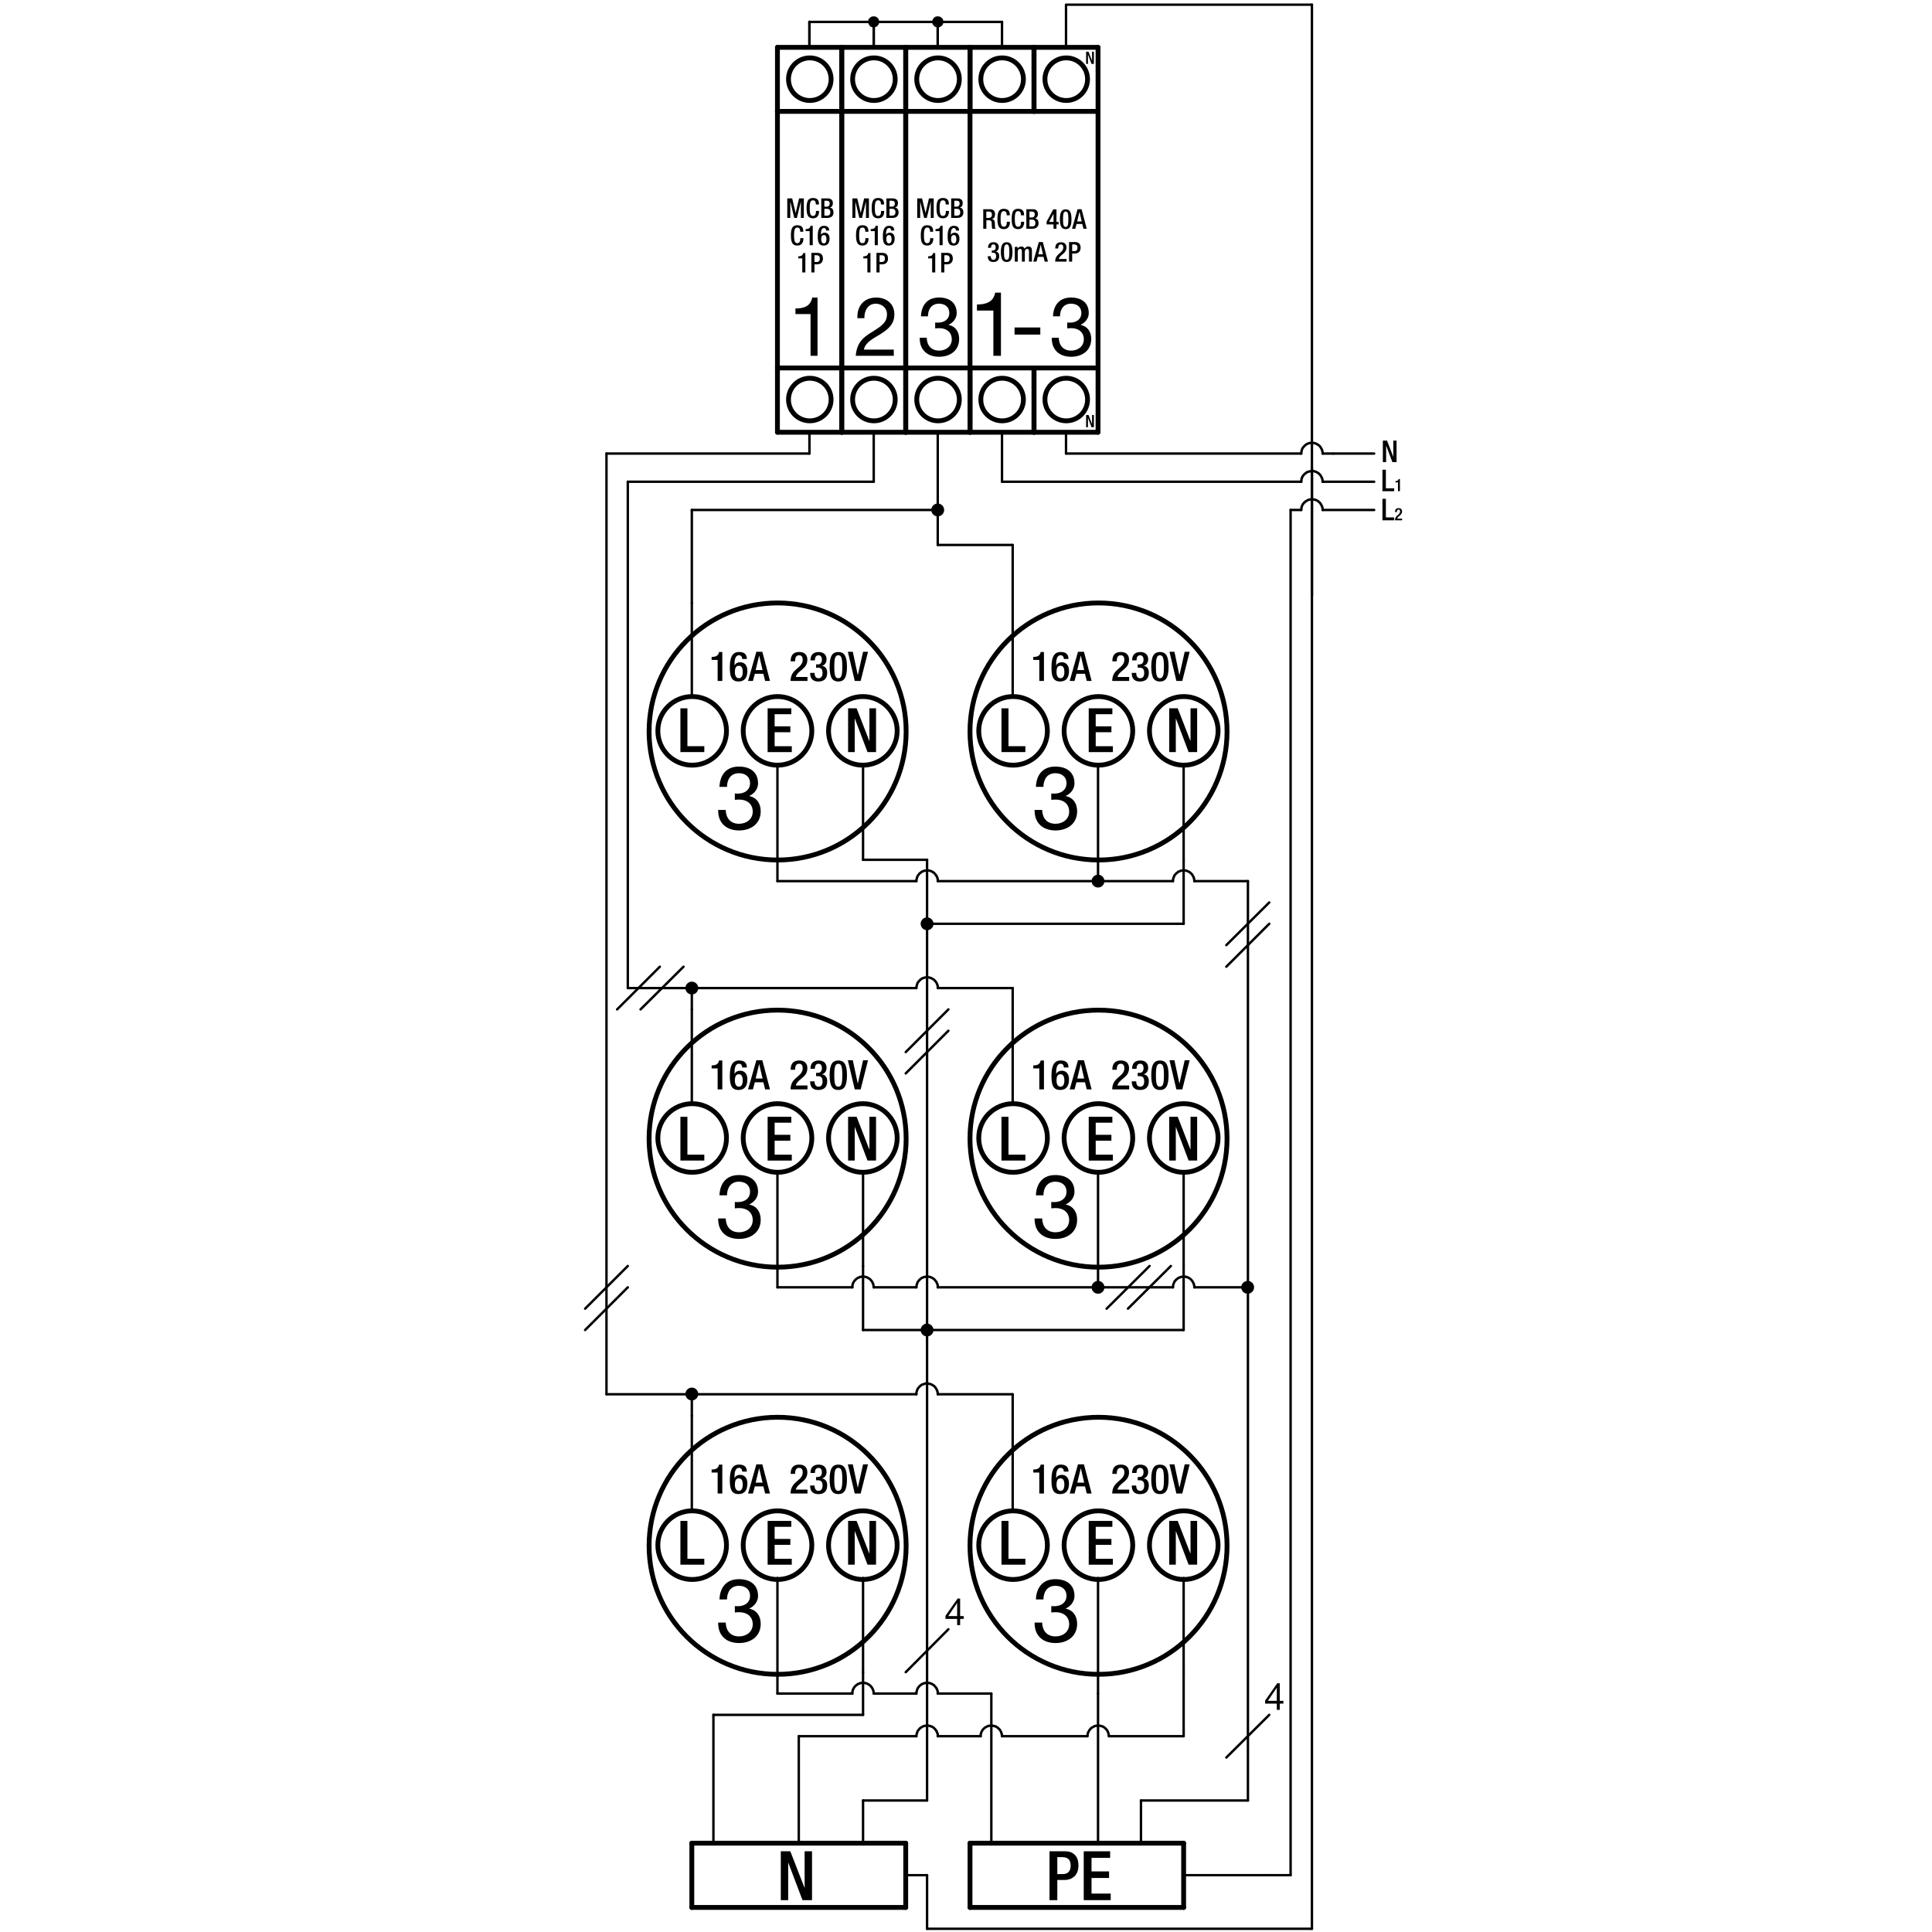 <?xml version="1.0" encoding="utf-8"?>
<!-- Generator: Adobe Illustrator 25.2.1, SVG Export Plug-In . SVG Version: 6.00 Build 0)  -->
<svg version="1.1" xmlns="http://www.w3.org/2000/svg" xmlns:xlink="http://www.w3.org/1999/xlink" x="0px" y="0px"
	 viewBox="0 0 800 800" style="enable-background:new 0 0 800 800;" xml:space="preserve">
<style type="text/css">
	.st0{fill:none;stroke:#000000;stroke-width:2;stroke-linecap:round;stroke-linejoin:round;stroke-miterlimit:10;}
	.st1{fill:none;stroke:#000000;stroke-linecap:round;stroke-linejoin:round;stroke-miterlimit:10;}
	.st2{fill:none;stroke:#000000;stroke-width:2.835;stroke-linecap:round;stroke-linejoin:round;stroke-miterlimit:10;}
	.st3{fill:none;stroke:#000000;stroke-width:2;stroke-miterlimit:10;}
	.st4{fill-rule:evenodd;clip-rule:evenodd;}
</style>
<g id="Réteg_1">
	<line class="st0" x1="375.04" y1="178.98" x2="401.66" y2="178.98"/>
	<line class="st0" x1="401.66" y1="178.98" x2="401.66" y2="152.36"/>
	<line class="st0" x1="401.66" y1="152.36" x2="375.04" y2="152.36"/>
	<line class="st0" x1="375.04" y1="152.36" x2="375.04" y2="178.98"/>
	<line class="st0" x1="375.04" y1="46.12" x2="401.66" y2="46.12"/>
	<line class="st0" x1="401.66" y1="46.12" x2="401.66" y2="19.61"/>
	<line class="st0" x1="401.66" y1="19.61" x2="375.04" y2="19.61"/>
	<line class="st0" x1="375.04" y1="19.61" x2="375.04" y2="46.12"/>
	<line class="st0" x1="375.04" y1="46.12" x2="375.04" y2="152.36"/>
	<line class="st0" x1="401.66" y1="152.36" x2="401.66" y2="46.12"/>
	<line class="st0" x1="348.54" y1="178.98" x2="375.04" y2="178.98"/>
	<line class="st0" x1="375.04" y1="178.98" x2="375.04" y2="152.36"/>
	<line class="st0" x1="375.04" y1="152.36" x2="348.54" y2="152.36"/>
	<line class="st0" x1="348.54" y1="152.36" x2="348.54" y2="178.98"/>
	<line class="st0" x1="348.54" y1="46.12" x2="375.04" y2="46.12"/>
	<line class="st0" x1="375.04" y1="46.12" x2="375.04" y2="19.61"/>
	<line class="st0" x1="375.04" y1="19.61" x2="348.54" y2="19.61"/>
	<line class="st0" x1="348.54" y1="19.61" x2="348.54" y2="46.12"/>
	<line class="st0" x1="348.54" y1="46.12" x2="348.54" y2="152.36"/>
	<line class="st0" x1="375.04" y1="152.36" x2="375.04" y2="46.12"/>
	<line class="st0" x1="321.92" y1="178.98" x2="348.54" y2="178.98"/>
	<line class="st0" x1="348.54" y1="178.98" x2="348.54" y2="152.36"/>
	<line class="st0" x1="348.54" y1="152.36" x2="321.92" y2="152.36"/>
	<line class="st0" x1="321.92" y1="152.36" x2="321.92" y2="178.98"/>
	<line class="st0" x1="321.92" y1="46.12" x2="348.54" y2="46.12"/>
	<line class="st0" x1="348.54" y1="46.12" x2="348.54" y2="19.61"/>
	<line class="st0" x1="348.54" y1="19.61" x2="321.92" y2="19.61"/>
	<line class="st0" x1="321.92" y1="19.61" x2="321.92" y2="46.12"/>
	<line class="st0" x1="321.92" y1="46.12" x2="321.92" y2="152.36"/>
	<line class="st0" x1="348.54" y1="152.36" x2="348.54" y2="46.12"/>
	<line class="st1" x1="441.42" y1="19.61" x2="441.42" y2="1.94"/>
	<line class="st1" x1="414.91" y1="19.61" x2="414.91" y2="9.07"/>
	<line class="st1" x1="441.42" y1="178.98" x2="441.42" y2="187.81"/>
	<line class="st1" x1="414.91" y1="178.98" x2="414.91" y2="199.48"/>
	<line class="st0" x1="401.66" y1="178.98" x2="428.16" y2="178.98"/>
	<line class="st0" x1="428.16" y1="178.98" x2="428.16" y2="152.36"/>
	<line class="st0" x1="428.16" y1="152.36" x2="401.66" y2="152.36"/>
	<line class="st0" x1="401.66" y1="152.36" x2="401.66" y2="178.98"/>
	<line class="st0" x1="428.16" y1="178.98" x2="454.67" y2="178.98"/>
	<line class="st0" x1="454.67" y1="178.98" x2="454.67" y2="152.36"/>
	<line class="st0" x1="454.67" y1="152.36" x2="428.16" y2="152.36"/>
	<line class="st0" x1="428.16" y1="152.36" x2="428.16" y2="178.98"/>
	<line class="st0" x1="401.66" y1="46.12" x2="428.16" y2="46.12"/>
	<line class="st0" x1="428.16" y1="46.12" x2="428.16" y2="19.61"/>
	<line class="st0" x1="428.16" y1="19.61" x2="401.66" y2="19.61"/>
	<line class="st0" x1="401.66" y1="19.61" x2="401.66" y2="46.12"/>
	<line class="st0" x1="428.16" y1="46.12" x2="454.67" y2="46.12"/>
	<line class="st0" x1="454.67" y1="46.12" x2="454.67" y2="19.61"/>
	<line class="st0" x1="454.67" y1="19.61" x2="428.16" y2="19.61"/>
	<line class="st0" x1="428.16" y1="19.61" x2="428.16" y2="46.12"/>
	<line class="st0" x1="454.67" y1="46.12" x2="454.67" y2="152.36"/>
	<line class="st1" x1="335.17" y1="19.61" x2="335.17" y2="9.07"/>
	<line class="st1" x1="335.17" y1="19.61" x2="335.17" y2="9.07"/>
	<line class="st1" x1="361.79" y1="19.61" x2="361.79" y2="9.07"/>
	<line class="st1" x1="361.79" y1="19.61" x2="361.79" y2="9.07"/>
	<line class="st1" x1="388.3" y1="19.61" x2="388.3" y2="9.07"/>
	<line class="st1" x1="388.3" y1="19.61" x2="388.3" y2="9.07"/>
	<line class="st1" x1="335.17" y1="9.07" x2="414.91" y2="9.07"/>
	<line class="st1" x1="419.33" y1="288.67" x2="419.33" y2="249.77"/>
	<line class="st1" x1="454.67" y1="317.01" x2="454.67" y2="364.85"/>
	<line class="st1" x1="490.12" y1="317.01" x2="490.12" y2="356.02"/>
	<line class="st1" x1="286.47" y1="288.67" x2="286.47" y2="249.77"/>
	<line class="st1" x1="321.92" y1="317.01" x2="321.92" y2="364.85"/>
	<line class="st1" x1="357.37" y1="317.01" x2="357.37" y2="356.02"/>
	<line class="st1" x1="286.47" y1="456.87" x2="286.47" y2="417.97"/>
	<line class="st1" x1="321.92" y1="485.21" x2="321.92" y2="533.05"/>
	<line class="st1" x1="357.37" y1="485.21" x2="357.37" y2="524.22"/>
	<line class="st1" x1="419.33" y1="456.87" x2="419.33" y2="417.97"/>
	<line class="st1" x1="454.67" y1="485.21" x2="454.67" y2="533.05"/>
	<line class="st1" x1="490.12" y1="485.21" x2="490.12" y2="524.22"/>
	<line class="st1" x1="286.47" y1="625.08" x2="286.47" y2="586.18"/>
	<line class="st1" x1="321.92" y1="653.41" x2="321.92" y2="701.26"/>
	<line class="st1" x1="357.37" y1="653.41" x2="357.37" y2="692.42"/>
	<line class="st1" x1="419.33" y1="625.08" x2="419.33" y2="586.18"/>
	<line class="st1" x1="454.67" y1="653.41" x2="454.67" y2="701.26"/>
	<line class="st1" x1="490.12" y1="653.41" x2="490.12" y2="692.42"/>
	<line class="st1" x1="335.17" y1="178.98" x2="335.17" y2="187.81"/>
	<line class="st1" x1="335.17" y1="187.81" x2="251.13" y2="187.81"/>
	<line class="st1" x1="251.13" y1="187.81" x2="251.13" y2="577.34"/>
	<line class="st1" x1="251.13" y1="577.34" x2="286.47" y2="577.34"/>
	<line class="st1" x1="286.47" y1="577.34" x2="286.47" y2="586.18"/>
	<line class="st1" x1="419.33" y1="577.34" x2="419.33" y2="586.18"/>
	<line class="st1" x1="419.33" y1="417.97" x2="419.33" y2="409.14"/>
	<line class="st1" x1="286.47" y1="409.14" x2="286.47" y2="417.97"/>
	<line class="st1" x1="286.47" y1="409.14" x2="259.96" y2="409.14"/>
	<line class="st1" x1="259.96" y1="409.14" x2="259.96" y2="199.48"/>
	<line class="st1" x1="259.96" y1="199.48" x2="361.79" y2="199.48"/>
	<line class="st1" x1="361.79" y1="199.48" x2="361.79" y2="178.98"/>
	<line class="st1" x1="388.3" y1="178.98" x2="388.3" y2="211.16"/>
	<line class="st1" x1="388.3" y1="211.16" x2="286.47" y2="211.16"/>
	<line class="st1" x1="286.47" y1="211.16" x2="286.47" y2="249.77"/>
	<line class="st1" x1="388.3" y1="211.16" x2="388.3" y2="225.66"/>
	<line class="st1" x1="388.3" y1="225.66" x2="419.33" y2="225.66"/>
	<line class="st1" x1="419.33" y1="225.66" x2="419.33" y2="249.77"/>
	<line class="st0" x1="286.47" y1="763.22" x2="375.04" y2="763.22"/>
	<line class="st0" x1="375.04" y1="763.22" x2="375.04" y2="789.83"/>
	<line class="st0" x1="375.04" y1="789.83" x2="286.47" y2="789.83"/>
	<line class="st0" x1="286.47" y1="789.83" x2="286.47" y2="763.22"/>
	<line class="st0" x1="401.66" y1="763.22" x2="490.12" y2="763.22"/>
	<line class="st0" x1="490.12" y1="763.22" x2="490.12" y2="789.83"/>
	<line class="st0" x1="490.12" y1="789.83" x2="401.66" y2="789.83"/>
	<line class="st0" x1="401.66" y1="789.83" x2="401.66" y2="763.22"/>
	<line class="st1" x1="375.04" y1="776.47" x2="383.88" y2="776.47"/>
	<line class="st1" x1="383.88" y1="776.47" x2="383.88" y2="798.67"/>
	<line class="st1" x1="383.88" y1="798.67" x2="543.24" y2="798.67"/>
	<line class="st1" x1="543.24" y1="798.67" x2="543.24" y2="1.94"/>
	<line class="st1" x1="543.24" y1="1.94" x2="441.96" y2="1.94"/>
	<line class="st1" x1="490.12" y1="776.47" x2="525.57" y2="776.47"/>
	<polyline class="st1" points="547.66,211.16 547.66,210.94 547.66,210.72 547.66,210.51 547.56,210.29 547.56,210.08 
		547.45,209.86 547.45,209.65 547.34,209.54 547.23,209.32 547.12,209.11 547.02,208.89 546.91,208.78 546.8,208.57 546.69,208.35 
		546.59,208.25 546.37,208.03 546.26,207.92 546.05,207.82 545.94,207.6 545.72,207.49 545.51,207.38 545.4,207.28 545.18,207.17 
		544.97,207.06 544.75,207.06 544.54,206.95 544.32,206.85 544.21,206.85 544,206.85 543.78,206.74 543.57,206.74 543.35,206.74 
		543.14,206.74 542.92,206.74 542.71,206.74 542.49,206.85 542.28,206.85 542.06,206.95 541.84,206.95 541.63,207.06 541.41,207.17 
		541.2,207.28 541.09,207.38 540.87,207.49 540.66,207.6 540.55,207.71 540.34,207.82 540.23,208.03 540.01,208.14 539.9,208.25 
		539.8,208.46 539.58,208.68 539.47,208.78 539.37,209 539.26,209.22 539.15,209.43 539.15,209.54 539.04,209.75 538.93,209.97 
		538.93,210.19 538.93,210.4 538.83,210.62 538.83,210.83 538.83,211.05 538.83,211.16 	"/>
	<line class="st1" x1="547.66" y1="211.16" x2="569.01" y2="211.16"/>
	<line class="st1" x1="569.01" y1="187.81" x2="552.08" y2="187.81"/>
	<line class="st1" x1="543.24" y1="193.48" x2="543.24" y2="246.61"/>
	<line class="st1" x1="552.08" y1="187.81" x2="547.66" y2="187.81"/>
	<polyline class="st1" points="547.66,187.81 547.66,187.6 547.66,187.38 547.66,187.17 547.56,186.95 547.56,186.74 547.45,186.52 
		547.45,186.31 547.34,186.09 547.23,185.87 547.12,185.77 547.02,185.55 546.91,185.34 546.8,185.23 546.69,185.01 546.59,184.8 
		546.37,184.69 546.26,184.58 546.05,184.37 545.94,184.26 545.72,184.15 545.51,184.04 545.4,183.93 545.18,183.83 544.97,183.72 
		544.75,183.61 544.54,183.61 544.32,183.5 544.21,183.5 544,183.4 543.78,183.4 543.57,183.4 543.35,183.4 543.14,183.4 
		542.92,183.4 542.71,183.4 542.49,183.4 542.28,183.5 542.06,183.5 541.84,183.61 541.63,183.72 541.41,183.72 541.2,183.83 
		541.09,183.93 540.87,184.04 540.66,184.15 540.55,184.37 540.34,184.47 540.23,184.58 540.01,184.8 539.9,184.9 539.8,185.12 
		539.58,185.23 539.47,185.44 539.37,185.66 539.26,185.77 539.15,185.98 539.15,186.2 539.04,186.41 538.93,186.63 538.93,186.84 
		538.93,187.06 538.83,187.28 538.83,187.49 538.83,187.71 538.83,187.81 	"/>
	<polyline class="st1" points="547.66,199.48 547.66,199.27 547.66,199.05 547.66,198.84 547.56,198.62 547.56,198.41 
		547.45,198.19 547.45,197.98 547.34,197.76 547.23,197.65 547.12,197.44 547.02,197.22 546.91,197.01 546.8,196.9 546.69,196.68 
		546.59,196.58 546.37,196.36 546.26,196.25 546.05,196.04 545.94,195.93 545.72,195.82 545.51,195.71 545.4,195.61 545.18,195.5 
		544.97,195.39 544.75,195.28 544.54,195.28 544.32,195.17 544.21,195.17 544,195.07 543.78,195.07 543.57,195.07 543.35,195.07 
		543.14,195.07 542.92,195.07 542.71,195.07 542.49,195.17 542.28,195.17 542.06,195.28 541.84,195.28 541.63,195.39 541.41,195.5 
		541.2,195.5 541.09,195.61 540.87,195.71 540.66,195.93 540.55,196.04 540.34,196.14 540.23,196.25 540.01,196.47 539.9,196.58 
		539.8,196.79 539.58,196.9 539.47,197.11 539.37,197.33 539.26,197.55 539.15,197.65 539.15,197.87 539.04,198.08 538.93,198.3 
		538.93,198.51 538.93,198.73 538.83,198.95 538.83,199.16 538.83,199.38 538.83,199.48 	"/>
	<line class="st1" x1="547.66" y1="199.48" x2="569.01" y2="199.48"/>
	<line class="st1" x1="441.42" y1="187.81" x2="538.83" y2="187.81"/>
	<line class="st1" x1="414.91" y1="199.48" x2="538.83" y2="199.48"/>
	<line class="st1" x1="516.74" y1="364.85" x2="516.74" y2="745.54"/>
	<line class="st1" x1="516.74" y1="745.54" x2="472.45" y2="745.54"/>
	<line class="st1" x1="472.45" y1="745.54" x2="472.45" y2="763.22"/>
	<line class="st1" x1="410.49" y1="701.26" x2="410.49" y2="763.22"/>
	<line class="st1" x1="454.67" y1="701.26" x2="454.67" y2="763.22"/>
	<line class="st1" x1="490.12" y1="692.42" x2="490.12" y2="718.93"/>
	<line class="st1" x1="490.12" y1="524.22" x2="490.12" y2="550.73"/>
	<line class="st1" x1="490.12" y1="550.73" x2="383.88" y2="550.73"/>
	<line class="st1" x1="383.88" y1="550.73" x2="357.37" y2="550.73"/>
	<line class="st1" x1="357.37" y1="550.73" x2="357.37" y2="524.22"/>
	<line class="st1" x1="357.37" y1="356.02" x2="383.88" y2="356.02"/>
	<line class="st1" x1="383.88" y1="356.02" x2="383.88" y2="745.54"/>
	<line class="st1" x1="383.88" y1="745.54" x2="357.37" y2="745.54"/>
	<line class="st1" x1="357.37" y1="745.54" x2="357.37" y2="763.22"/>
	<line class="st1" x1="490.12" y1="356.02" x2="490.12" y2="382.52"/>
	<line class="st1" x1="490.12" y1="382.52" x2="383.88" y2="382.52"/>
	<line class="st1" x1="357.37" y1="692.42" x2="357.37" y2="710.09"/>
	<line class="st1" x1="357.37" y1="710.09" x2="295.41" y2="710.09"/>
	<line class="st1" x1="295.41" y1="710.09" x2="295.41" y2="763.22"/>
	<line class="st1" x1="330.76" y1="718.93" x2="330.76" y2="763.22"/>
	<polyline class="st1" points="388.3,364.85 388.3,364.64 388.3,364.42 388.3,364.21 388.3,363.99 388.19,363.77 388.19,363.56 
		388.08,363.34 387.97,363.13 387.87,363.02 387.87,362.8 387.76,362.59 387.54,362.37 387.43,362.27 387.33,362.05 387.22,361.94 
		387,361.73 386.9,361.62 386.79,361.4 386.57,361.3 386.36,361.19 386.25,361.08 386.03,360.97 385.82,360.87 385.6,360.76 
		385.39,360.65 385.28,360.65 385.06,360.54 384.85,360.54 384.63,360.43 384.42,360.43 384.2,360.43 383.99,360.43 383.77,360.43 
		383.55,360.43 383.34,360.43 383.12,360.54 382.91,360.54 382.69,360.54 382.48,360.65 382.26,360.76 382.05,360.87 381.83,360.87 
		381.72,360.97 381.51,361.08 381.29,361.3 381.18,361.4 380.97,361.51 380.86,361.62 380.65,361.84 380.54,361.94 380.43,362.16 
		380.32,362.27 380.11,362.48 380,362.7 379.89,362.91 379.89,363.02 379.78,363.24 379.68,363.45 379.68,363.67 379.57,363.88 
		379.57,364.1 379.46,364.31 379.46,364.53 379.46,364.74 379.46,364.85 	"/>
	<polyline class="st1" points="494.54,364.85 494.54,364.64 494.54,364.42 494.54,364.21 494.43,363.99 494.43,363.77 
		494.33,363.56 494.33,363.34 494.22,363.13 494.11,363.02 494,362.8 493.89,362.59 493.79,362.37 493.68,362.27 493.57,362.05 
		493.46,361.94 493.25,361.73 493.14,361.62 492.92,361.4 492.82,361.3 492.6,361.19 492.49,361.08 492.28,360.97 492.06,360.87 
		491.85,360.76 491.63,360.65 491.42,360.65 491.31,360.54 491.09,360.54 490.88,360.43 490.66,360.43 490.45,360.43 490.23,360.43 
		490.01,360.43 489.8,360.43 489.58,360.43 489.37,360.54 489.15,360.54 488.94,360.54 488.72,360.65 488.51,360.76 488.29,360.87 
		488.08,360.87 487.97,360.97 487.75,361.08 487.54,361.3 487.43,361.4 487.21,361.51 487.11,361.62 486.89,361.84 486.78,361.94 
		486.67,362.16 486.46,362.27 486.35,362.48 486.24,362.7 486.14,362.91 486.14,363.02 486.03,363.24 485.92,363.45 485.81,363.67 
		485.81,363.88 485.81,364.1 485.7,364.31 485.7,364.53 485.7,364.74 485.7,364.85 	"/>
	<polyline class="st1" points="388.3,409.14 388.3,408.92 388.3,408.71 388.3,408.49 388.3,408.28 388.19,408.06 388.19,407.85 
		388.08,407.63 387.97,407.41 387.87,407.2 387.87,407.09 387.76,406.88 387.54,406.66 387.43,406.44 387.33,406.34 387.22,406.12 
		387,406.01 386.9,405.91 386.79,405.69 386.57,405.58 386.36,405.48 386.25,405.37 386.03,405.26 385.82,405.15 385.6,405.04 
		385.39,404.94 385.28,404.94 385.06,404.83 384.85,404.83 384.63,404.72 384.42,404.72 384.2,404.72 383.99,404.72 383.77,404.72 
		383.55,404.72 383.34,404.72 383.12,404.72 382.91,404.83 382.69,404.83 382.48,404.94 382.26,405.04 382.05,405.04 381.83,405.15 
		381.72,405.26 381.51,405.37 381.29,405.48 381.18,405.69 380.97,405.8 380.86,405.91 380.65,406.12 380.54,406.23 380.43,406.44 
		380.32,406.55 380.11,406.77 380,406.98 379.89,407.09 379.89,407.31 379.78,407.52 379.68,407.74 379.68,407.95 379.57,408.17 
		379.57,408.38 379.46,408.6 379.46,408.82 379.46,409.03 379.46,409.14 	"/>
	<polyline class="st1" points="361.79,533.05 361.79,532.84 361.79,532.62 361.68,532.41 361.68,532.19 361.68,531.98 
		361.57,531.76 361.47,531.55 361.47,531.33 361.36,531.22 361.25,531.01 361.14,530.79 361.03,530.58 360.93,530.47 360.82,530.25 
		360.6,530.15 360.5,529.93 360.39,529.82 360.17,529.61 359.96,529.5 359.85,529.39 359.63,529.28 359.42,529.18 359.31,529.07 
		359.1,528.96 358.88,528.85 358.66,528.85 358.45,528.74 358.23,528.74 358.02,528.64 357.8,528.64 357.59,528.64 357.37,528.64 
		357.16,528.64 356.94,528.64 356.72,528.64 356.51,528.74 356.29,528.74 356.08,528.74 355.97,528.85 355.75,528.96 355.54,529.07 
		355.32,529.07 355.11,529.18 355,529.28 354.78,529.5 354.57,529.61 354.46,529.71 354.25,529.82 354.14,530.04 354.03,530.15 
		353.82,530.36 353.71,530.47 353.6,530.68 353.49,530.9 353.38,531.12 353.28,531.22 353.17,531.44 353.17,531.65 353.06,531.87 
		353.06,532.08 352.95,532.3 352.95,532.52 352.95,532.73 352.95,532.95 352.95,533.05 	"/>
	<polyline class="st1" points="388.3,533.05 388.3,532.84 388.3,532.62 388.3,532.41 388.3,532.19 388.19,531.98 388.19,531.76 
		388.08,531.55 387.97,531.33 387.87,531.22 387.87,531.01 387.76,530.79 387.54,530.58 387.43,530.47 387.33,530.25 387.22,530.15 
		387,529.93 386.9,529.82 386.79,529.61 386.57,529.5 386.36,529.39 386.25,529.28 386.03,529.18 385.82,529.07 385.6,528.96 
		385.39,528.85 385.28,528.85 385.06,528.74 384.85,528.74 384.63,528.64 384.42,528.64 384.2,528.64 383.99,528.64 383.77,528.64 
		383.55,528.64 383.34,528.64 383.12,528.74 382.91,528.74 382.69,528.74 382.48,528.85 382.26,528.96 382.05,529.07 381.83,529.07 
		381.72,529.18 381.51,529.28 381.29,529.5 381.18,529.61 380.97,529.71 380.86,529.82 380.65,530.04 380.54,530.15 380.43,530.36 
		380.32,530.47 380.11,530.68 380,530.9 379.89,531.12 379.89,531.22 379.78,531.44 379.68,531.65 379.68,531.87 379.57,532.08 
		379.57,532.3 379.46,532.52 379.46,532.73 379.46,532.95 379.46,533.05 	"/>
	<polyline class="st1" points="494.54,533.05 494.54,532.84 494.54,532.62 494.54,532.41 494.43,532.19 494.43,531.98 
		494.33,531.76 494.33,531.55 494.22,531.33 494.11,531.22 494,531.01 493.89,530.79 493.79,530.58 493.68,530.47 493.57,530.25 
		493.46,530.15 493.25,529.93 493.14,529.82 492.92,529.61 492.82,529.5 492.6,529.39 492.49,529.28 492.28,529.18 492.06,529.07 
		491.85,528.96 491.63,528.85 491.42,528.85 491.31,528.74 491.09,528.74 490.88,528.64 490.66,528.64 490.45,528.64 490.23,528.64 
		490.01,528.64 489.8,528.64 489.58,528.64 489.37,528.74 489.15,528.74 488.94,528.74 488.72,528.85 488.51,528.96 488.29,529.07 
		488.08,529.07 487.97,529.18 487.75,529.28 487.54,529.5 487.43,529.61 487.21,529.71 487.11,529.82 486.89,530.04 486.78,530.15 
		486.67,530.36 486.46,530.47 486.35,530.68 486.24,530.9 486.14,531.12 486.14,531.22 486.03,531.44 485.92,531.65 485.81,531.87 
		485.81,532.08 485.81,532.3 485.7,532.52 485.7,532.73 485.7,532.95 485.7,533.05 	"/>
	<polyline class="st1" points="388.3,577.34 388.3,577.13 388.3,576.91 388.3,576.69 388.19,576.48 388.19,576.26 388.08,576.05 
		388.08,575.83 387.97,575.62 387.87,575.4 387.76,575.29 387.65,575.08 387.54,574.86 387.43,574.65 387.33,574.54 387.11,574.32 
		387,574.22 386.9,574 386.68,573.89 386.57,573.79 386.36,573.68 386.14,573.57 386.03,573.46 385.82,573.35 385.6,573.25 
		385.39,573.14 385.17,573.14 384.96,573.03 384.74,573.03 384.52,572.92 384.31,572.92 384.09,572.92 383.88,572.92 383.66,572.92 
		383.45,572.92 383.23,572.92 383.02,572.92 382.91,573.03 382.69,573.03 382.48,573.14 382.26,573.25 382.05,573.25 381.83,573.35 
		381.62,573.46 381.51,573.57 381.29,573.68 381.08,573.89 380.97,574 380.75,574.11 380.65,574.32 380.54,574.43 380.32,574.65 
		380.21,574.76 380.11,574.97 380,575.19 379.89,575.29 379.78,575.51 379.78,575.72 379.68,575.94 379.57,576.16 379.57,576.37 
		379.46,576.59 379.46,576.8 379.46,577.02 379.46,577.23 379.46,577.34 	"/>
	<polyline class="st1" points="459.2,718.93 459.09,718.71 459.09,718.5 459.09,718.28 459.09,718.07 458.98,717.85 458.98,717.64 
		458.87,717.53 458.77,717.31 458.77,717.1 458.66,716.88 458.55,716.67 458.44,716.56 458.34,716.34 458.12,716.13 458.01,716.02 
		457.9,715.8 457.69,715.7 457.58,715.59 457.37,715.37 457.26,715.27 457.04,715.16 456.83,715.05 456.61,714.94 456.5,714.83 
		456.29,714.83 456.07,714.73 455.86,714.73 455.64,714.62 455.43,714.62 455.21,714.51 455,714.51 454.78,714.51 454.56,714.51 
		454.35,714.51 454.13,714.62 453.92,714.62 453.7,714.62 453.49,714.73 453.27,714.73 453.06,714.83 452.95,714.94 452.73,715.05 
		452.52,715.16 452.3,715.27 452.19,715.37 451.98,715.48 451.76,715.59 451.65,715.8 451.55,715.91 451.33,716.13 451.22,716.23 
		451.12,716.45 451.01,716.56 450.9,716.77 450.79,716.99 450.69,717.2 450.58,717.42 450.47,717.53 450.47,717.74 450.36,717.96 
		450.36,718.17 450.36,718.39 450.36,718.61 450.25,718.82 450.25,718.93 	"/>
	<polyline class="st1" points="414.91,718.93 414.91,718.71 414.91,718.5 414.8,718.28 414.8,718.07 414.8,717.85 414.7,717.64 
		414.59,717.53 414.59,717.31 414.48,717.1 414.37,716.88 414.26,716.67 414.16,716.56 414.05,716.34 413.94,716.13 413.73,716.02 
		413.62,715.8 413.4,715.7 413.29,715.59 413.08,715.37 412.97,715.27 412.76,715.16 412.54,715.05 412.43,714.94 412.22,714.83 
		412,714.83 411.79,714.73 411.57,714.73 411.36,714.62 411.14,714.62 410.92,714.51 410.71,714.51 410.49,714.51 410.28,714.51 
		410.06,714.51 409.85,714.62 409.63,714.62 409.42,714.62 409.2,714.73 408.98,714.73 408.88,714.83 408.66,714.94 408.45,715.05 
		408.23,715.16 408.01,715.27 407.91,715.37 407.69,715.48 407.58,715.59 407.37,715.8 407.26,715.91 407.05,716.13 406.94,716.23 
		406.83,716.45 406.72,716.56 406.61,716.77 406.51,716.99 406.4,717.2 406.29,717.42 406.29,717.53 406.18,717.74 406.18,717.96 
		406.08,718.17 406.08,718.39 406.08,718.61 406.08,718.82 406.08,718.93 	"/>
	<polyline class="st1" points="388.3,718.93 388.3,718.71 388.3,718.5 388.3,718.28 388.3,718.07 388.19,717.85 388.19,717.64 
		388.08,717.53 387.97,717.31 387.87,717.1 387.87,716.88 387.76,716.67 387.54,716.56 387.43,716.34 387.33,716.13 387.22,716.02 
		387,715.8 386.9,715.7 386.79,715.59 386.57,715.37 386.36,715.27 386.25,715.16 386.03,715.05 385.82,714.94 385.6,714.83 
		385.39,714.83 385.28,714.73 385.06,714.73 384.85,714.62 384.63,714.62 384.42,714.51 384.2,714.51 383.99,714.51 383.77,714.51 
		383.55,714.51 383.34,714.62 383.12,714.62 382.91,714.62 382.69,714.73 382.48,714.73 382.26,714.83 382.05,714.94 381.83,715.05 
		381.72,715.16 381.51,715.27 381.29,715.37 381.18,715.48 380.97,715.59 380.86,715.8 380.65,715.91 380.54,716.13 380.43,716.23 
		380.32,716.45 380.11,716.56 380,716.77 379.89,716.99 379.89,717.2 379.78,717.42 379.68,717.53 379.68,717.74 379.57,717.96 
		379.57,718.17 379.46,718.39 379.46,718.61 379.46,718.82 379.46,718.93 	"/>
	<polyline class="st1" points="388.3,701.26 388.3,701.04 388.3,700.83 388.3,700.61 388.3,700.4 388.19,700.18 388.19,699.96 
		388.08,699.75 387.97,699.53 387.87,699.43 387.87,699.21 387.76,698.99 387.54,698.78 387.43,698.67 387.33,698.46 387.22,698.35 
		387,698.13 386.9,698.02 386.79,697.81 386.57,697.7 386.36,697.59 386.25,697.49 386.03,697.38 385.82,697.27 385.6,697.16 
		385.39,697.05 385.28,697.05 385.06,696.95 384.85,696.95 384.63,696.84 384.42,696.84 384.2,696.84 383.99,696.84 383.77,696.84 
		383.55,696.84 383.34,696.84 383.12,696.95 382.91,696.95 382.69,696.95 382.48,697.05 382.26,697.16 382.05,697.27 381.83,697.27 
		381.72,697.38 381.51,697.49 381.29,697.7 381.18,697.81 380.97,697.92 380.86,698.02 380.65,698.24 380.54,698.35 380.43,698.56 
		380.32,698.67 380.11,698.89 380,699.1 379.89,699.32 379.89,699.43 379.78,699.64 379.68,699.86 379.68,700.07 379.57,700.29 
		379.57,700.5 379.46,700.72 379.46,700.93 379.46,701.15 379.46,701.26 	"/>
	<polyline class="st1" points="361.79,701.26 361.79,701.04 361.79,700.83 361.68,700.61 361.68,700.4 361.68,700.18 361.57,699.96 
		361.47,699.75 361.47,699.53 361.36,699.43 361.25,699.21 361.14,698.99 361.03,698.78 360.93,698.67 360.82,698.46 360.6,698.35 
		360.5,698.13 360.39,698.02 360.17,697.81 359.96,697.7 359.85,697.59 359.63,697.49 359.42,697.38 359.31,697.27 359.1,697.16 
		358.88,697.05 358.66,697.05 358.45,696.95 358.23,696.95 358.02,696.84 357.8,696.84 357.59,696.84 357.37,696.84 357.16,696.84 
		356.94,696.84 356.72,696.84 356.51,696.95 356.29,696.95 356.08,696.95 355.97,697.05 355.75,697.16 355.54,697.27 355.32,697.27 
		355.11,697.38 355,697.49 354.78,697.7 354.57,697.81 354.46,697.92 354.25,698.02 354.14,698.24 354.03,698.35 353.82,698.56 
		353.71,698.67 353.6,698.89 353.49,699.1 353.38,699.32 353.28,699.43 353.17,699.64 353.17,699.86 353.06,700.07 353.06,700.29 
		352.95,700.5 352.95,700.72 352.95,700.93 352.95,701.15 352.95,701.26 	"/>
	<line class="st1" x1="321.92" y1="701.26" x2="352.95" y2="701.26"/>
	<line class="st1" x1="361.79" y1="701.26" x2="379.46" y2="701.26"/>
	<line class="st1" x1="388.3" y1="701.26" x2="410.49" y2="701.26"/>
	<line class="st1" x1="330.76" y1="718.93" x2="379.46" y2="718.93"/>
	<line class="st1" x1="388.3" y1="718.93" x2="406.08" y2="718.93"/>
	<line class="st1" x1="414.91" y1="718.93" x2="450.25" y2="718.93"/>
	<line class="st1" x1="459.2" y1="718.93" x2="490.12" y2="718.93"/>
	<line class="st1" x1="419.33" y1="577.34" x2="388.3" y2="577.34"/>
	<line class="st1" x1="379.46" y1="577.34" x2="286.47" y2="577.34"/>
	<line class="st1" x1="321.92" y1="533.05" x2="352.95" y2="533.05"/>
	<line class="st1" x1="361.79" y1="533.05" x2="379.46" y2="533.05"/>
	<line class="st1" x1="388.3" y1="533.05" x2="485.7" y2="533.05"/>
	<line class="st1" x1="494.54" y1="533.05" x2="516.74" y2="533.05"/>
	<line class="st1" x1="286.47" y1="409.14" x2="379.46" y2="409.14"/>
	<line class="st1" x1="388.3" y1="409.14" x2="419.33" y2="409.14"/>
	<line class="st1" x1="321.92" y1="364.85" x2="379.46" y2="364.85"/>
	<line class="st1" x1="388.3" y1="364.85" x2="485.7" y2="364.85"/>
	<line class="st1" x1="494.54" y1="364.85" x2="516.74" y2="364.85"/>
	<line class="st1" x1="525.57" y1="776.47" x2="534.41" y2="776.47"/>
	<line class="st1" x1="534.41" y1="776.47" x2="534.41" y2="211.16"/>
	<line class="st1" x1="534.41" y1="211.16" x2="538.83" y2="211.16"/>
	<line class="st1" x1="507.79" y1="727.76" x2="525.57" y2="710.09"/>
	<line class="st1" x1="375.04" y1="692.42" x2="392.71" y2="674.64"/>
	<line class="st1" x1="242.29" y1="550.73" x2="259.96" y2="533.05"/>
	<line class="st1" x1="242.29" y1="541.89" x2="259.96" y2="524.22"/>
	<line class="st1" x1="255.54" y1="417.97" x2="273.22" y2="400.3"/>
	<line class="st1" x1="265.24" y1="417.97" x2="283.02" y2="400.3"/>
	<line class="st1" x1="375.04" y1="435.65" x2="392.71" y2="417.97"/>
	<line class="st1" x1="375.04" y1="444.48" x2="392.71" y2="426.81"/>
	<line class="st1" x1="507.79" y1="391.36" x2="525.57" y2="373.69"/>
	<line class="st1" x1="507.79" y1="400.3" x2="525.57" y2="382.52"/>
	<line class="st1" x1="467.06" y1="541.89" x2="484.84" y2="524.22"/>
	<line class="st1" x1="458.23" y1="541.89" x2="476.01" y2="524.22"/>
	<polygon class="st2" points="362.65,9.07 362.65,8.86 362.54,8.64 362.44,8.43 362.22,8.32 362.11,8.21 361.9,8.21 361.68,8.21 
		361.47,8.21 361.25,8.32 361.14,8.43 360.93,8.64 360.93,8.86 360.93,9.07 360.93,9.29 361.03,9.51 361.14,9.61 361.25,9.83 
		361.47,9.83 361.68,9.94 361.9,9.94 362.11,9.83 362.33,9.72 362.44,9.61 362.54,9.4 362.65,9.18 	"/>
	<polygon class="st2" points="389.27,9.07 389.16,8.86 389.16,8.64 388.94,8.43 388.83,8.32 388.62,8.21 388.4,8.21 388.19,8.21 
		387.97,8.21 387.87,8.32 387.65,8.43 387.54,8.64 387.43,8.86 387.43,9.07 387.43,9.29 387.54,9.51 387.65,9.61 387.87,9.83 
		388.08,9.83 388.3,9.94 388.51,9.94 388.62,9.83 388.83,9.72 389.05,9.61 389.16,9.4 389.16,9.18 	"/>
	<circle class="st3" cx="286.61" cy="302.63" r="14.21"/>
	<circle class="st3" cx="357.29" cy="302.63" r="14.21"/>
	<circle class="st3" cx="321.99" cy="302.89" r="53.22"/>
	<circle class="st3" cx="321.95" cy="302.63" r="14.21"/>
	<circle class="st3" cx="419.49" cy="302.63" r="14.21"/>
	<circle class="st3" cx="490.17" cy="302.63" r="14.21"/>
	<circle class="st3" cx="454.87" cy="302.89" r="53.22"/>
	<circle class="st3" cx="454.83" cy="302.63" r="14.21"/>
	<circle class="st3" cx="286.61" cy="471.22" r="14.21"/>
	<circle class="st3" cx="357.29" cy="471.22" r="14.21"/>
	<circle class="st3" cx="321.99" cy="471.49" r="53.22"/>
	<circle class="st3" cx="321.95" cy="471.22" r="14.21"/>
	<circle class="st3" cx="419.49" cy="471.22" r="14.21"/>
	<circle class="st3" cx="490.17" cy="471.22" r="14.21"/>
	<circle class="st3" cx="454.87" cy="471.49" r="53.22"/>
	<circle class="st3" cx="454.83" cy="471.22" r="14.21"/>
	<circle class="st3" cx="286.61" cy="639.82" r="14.21"/>
	<circle class="st3" cx="357.29" cy="639.82" r="14.21"/>
	<circle class="st3" cx="321.99" cy="640.08" r="53.22"/>
	<circle class="st3" cx="321.95" cy="639.82" r="14.21"/>
	<circle class="st3" cx="419.49" cy="639.82" r="14.21"/>
	<circle class="st3" cx="490.17" cy="639.82" r="14.21"/>
	<circle class="st3" cx="454.87" cy="640.08" r="53.22"/>
	<circle class="st3" cx="454.83" cy="639.82" r="14.21"/>
	<g>
		<path d="M449.74,21.39h0.98l1.47,3.77h0.01v-3.77h0.76v5.06h-0.98l-1.47-3.87h-0.01v3.87h-0.76V21.39z"/>
	</g>
	<g>
		<path d="M449.74,171.83h0.98l1.47,3.77h0.01v-3.77h0.76v5.06h-0.98l-1.47-3.87h-0.01v3.87h-0.76V171.83z"/>
	</g>
	<circle class="st3" cx="441.51" cy="32.79" r="8.82"/>
	<circle class="st3" cx="414.96" cy="32.79" r="8.82"/>
	<circle class="st3" cx="388.42" cy="32.79" r="8.82"/>
	<circle class="st3" cx="361.87" cy="32.79" r="8.82"/>
	<circle class="st3" cx="335.32" cy="32.79" r="8.82"/>
	<circle class="st3" cx="441.51" cy="165.44" r="8.82"/>
	<circle class="st3" cx="414.96" cy="165.44" r="8.82"/>
	<circle class="st3" cx="388.42" cy="165.44" r="8.82"/>
	<circle class="st3" cx="361.87" cy="165.44" r="8.82"/>
	<circle class="st3" cx="335.32" cy="165.44" r="8.82"/>
</g>
<g id="Réteg_3">
	<circle class="st4" cx="286.47" cy="577.23" r="2.66"/>
	<circle class="st4" cx="516.63" cy="533.05" r="2.66"/>
	<circle class="st4" cx="454.67" cy="533.05" r="2.66"/>
	<path class="st4" d="M386.53,550.73c0,1.47-1.19,2.66-2.66,2.66s-2.66-1.19-2.66-2.66c0-1.47,1.19-2.66,2.66-2.66
		S386.53,549.26,386.53,550.73z"/>
	<path class="st4" d="M289.13,409.14c0,1.47-1.19,2.66-2.66,2.66s-2.66-1.19-2.66-2.66c0-1.47,1.19-2.66,2.66-2.66
		S289.13,407.67,289.13,409.14z"/>
	<circle class="st4" cx="454.67" cy="364.85" r="2.66"/>
	<circle class="st4" cx="383.88" cy="382.52" r="2.66"/>
	<path class="st4" d="M390.95,211.16c0,1.47-1.19,2.66-2.66,2.66c-1.47,0-2.66-1.19-2.66-2.66c0-1.47,1.19-2.66,2.66-2.66
		C389.76,208.5,390.95,209.69,390.95,211.16z"/>
	<path class="st4" d="M390.07,8.97c0,0.98-0.79,1.77-1.77,1.77c-0.98,0-1.77-0.79-1.77-1.77s0.79-1.77,1.77-1.77
		C389.27,7.2,390.07,7.99,390.07,8.97z"/>
	<path class="st4" d="M389.18,8.97c0,0.49-0.4,0.89-0.89,0.89c-0.49,0-0.89-0.4-0.89-0.89c0-0.49,0.4-0.89,0.89-0.89
		C388.79,8.08,389.18,8.48,389.18,8.97z"/>
	<path class="st4" d="M389.18,8.97c0,0.49-0.4,0.89-0.89,0.89c-0.49,0-0.89-0.4-0.89-0.89c0-0.49,0.4-0.89,0.89-0.89
		C388.79,8.08,389.18,8.48,389.18,8.97z"/>
	<path class="st4" d="M363.45,8.97c0,0.98-0.79,1.77-1.77,1.77c-0.98,0-1.77-0.79-1.77-1.77s0.79-1.77,1.77-1.77
		C362.66,7.2,363.45,7.99,363.45,8.97z"/>
	<path class="st4" d="M362.57,8.97c0,0.49-0.4,0.89-0.89,0.89s-0.89-0.4-0.89-0.89c0-0.49,0.4-0.89,0.89-0.89
		S362.57,8.48,362.57,8.97z"/>
	<path class="st4" d="M362.57,8.97c0,0.49-0.4,0.89-0.89,0.89s-0.89-0.4-0.89-0.89c0-0.49,0.4-0.89,0.89-0.89
		S362.57,8.48,362.57,8.97z"/>
	<g>
		<path d="M572.44,194.5h1.42v7.7h3.44v1.2h-4.86V194.5z"/>
		<path d="M578.87,203.4v-3.66h-1.05v-0.53h0.08c0.48,0,1.04-0.12,1.19-0.76v-0.1h0.59v5.04H578.87z"/>
	</g>
	<g>
		<path d="M572.44,206.55h1.42v7.7h3.44v1.2h-4.86V206.55z"/>
		<path d="M580.58,215.45h-2.95c0-2.2,2.12-2.15,2.12-3.71c0-0.42-0.18-0.76-0.63-0.76c-0.61,0-0.71,0.54-0.71,1.05h-0.77
			c0-1,0.41-1.62,1.49-1.62c1.03,0,1.43,0.61,1.43,1.35c0,1.67-1.65,1.77-2.02,3.01h2.05V215.45z"/>
	</g>
	<g>
		<path d="M572.6,182.45h1.73l2.58,6.63h0.03v-6.63h1.35v8.9h-1.73l-2.58-6.81h-0.02v6.81h-1.35V182.45z"/>
	</g>
	<g>
		<path d="M326,82.15h2.02l1.43,6h0.02l1.41-6h1.97v8.09h-1.22v-6.73h-0.02l-1.63,6.73h-1.09l-1.63-6.73h-0.02v6.73H326V82.15z"/>
		<path d="M339.16,87.34v0.17c0,1.46-0.6,2.89-2.49,2.89c-2.04,0-2.68-1.31-2.68-4.21s0.63-4.21,2.69-4.21
			c2.3,0,2.44,1.69,2.44,2.54v0.15h-1.29v-0.14c0-0.76-0.23-1.61-1.16-1.58c-0.96,0-1.38,0.59-1.38,3.2c0,2.61,0.42,3.27,1.38,3.27
			c1.09,0,1.2-1.19,1.2-1.95v-0.14H339.16z"/>
		<path d="M340.07,82.15h2.62c1.21,0,2.18,0.54,2.18,1.96c0,0.97-0.4,1.59-1.19,1.84v0.02c0.88,0.16,1.45,0.69,1.45,2.06
			c0,1.36-0.97,2.21-2.49,2.21h-2.56V82.15z M342.38,85.56c0.78,0,1.19-0.51,1.19-1.28c0-0.96-0.58-1.16-1.3-1.16h-0.91v2.44H342.38
			z M342.64,89.27c0.77,0,1.19-0.49,1.19-1.43c0-0.87-0.51-1.37-1.27-1.37h-1.2v2.8H342.64z"/>
		<path d="M332.67,98.62v0.17c0,1.46-0.6,2.89-2.49,2.89c-2.04,0-2.68-1.31-2.68-4.21s0.63-4.21,2.69-4.21
			c2.3,0,2.44,1.69,2.44,2.54v0.15h-1.29v-0.14c0-0.76-0.23-1.61-1.16-1.58c-0.96,0-1.38,0.59-1.38,3.2c0,2.61,0.42,3.27,1.38,3.27
			c1.09,0,1.2-1.19,1.2-1.95v-0.14H332.67z"/>
		<path d="M335.26,101.52V95.7h-1.67v-0.84h0.12c0.77,0,1.65-0.19,1.89-1.2V93.5h0.94v8.03H335.26z"/>
		<path d="M342.07,95.45c0-0.46-0.23-1.04-0.86-1.04c-1.21,0-1.28,1.59-1.28,2.77l0.03,0.02c0.32-0.58,0.85-0.85,1.56-0.85
			c1.1,0,1.98,0.79,1.98,2.39c0,1.85-0.77,2.95-2.46,2.95c-2.03,0-2.42-1.54-2.42-3.84c0-2.4,0.44-4.34,2.56-4.34
			c1.42,0,2.17,0.62,2.17,1.95H342.07z M341.15,100.78c0.78,0,1.07-0.78,1.07-1.72c0-1.12-0.33-1.73-1.07-1.73
			c-0.95,0-1.11,0.83-1.11,1.79C340.04,100.04,340.39,100.78,341.15,100.78z"/>
		<path d="M332.2,112.81v-5.83h-1.67v-0.84h0.12c0.77,0,1.65-0.19,1.89-1.2v-0.16h0.94v8.03H332.2z"/>
		<path d="M335.97,104.71h2.56c1.55,0,2.23,0.98,2.23,2.36c0,1.45-0.86,2.39-2.37,2.39h-1.13v3.34h-1.29V104.71z M337.26,108.49
			h0.92c0.69,0,1.29-0.36,1.29-1.39c0-0.87-0.35-1.41-1.38-1.41h-0.83V108.49z"/>
	</g>
	<g>
		<path d="M352.95,82.15h2.02l1.43,6h0.02l1.41-6h1.97v8.09h-1.22v-6.73h-0.02l-1.63,6.73h-1.09l-1.63-6.73h-0.02v6.73h-1.22V82.15z
			"/>
		<path d="M366.12,87.34v0.17c0,1.46-0.6,2.89-2.49,2.89c-2.04,0-2.68-1.31-2.68-4.21s0.63-4.21,2.69-4.21
			c2.3,0,2.44,1.69,2.44,2.54v0.15h-1.29v-0.14c0-0.76-0.23-1.61-1.16-1.58c-0.96,0-1.38,0.59-1.38,3.2c0,2.61,0.42,3.27,1.38,3.27
			c1.09,0,1.2-1.19,1.2-1.95v-0.14H366.12z"/>
		<path d="M367.03,82.15h2.62c1.21,0,2.18,0.54,2.18,1.96c0,0.97-0.4,1.59-1.19,1.84v0.02c0.88,0.16,1.45,0.69,1.45,2.06
			c0,1.36-0.97,2.21-2.49,2.21h-2.56V82.15z M369.34,85.56c0.78,0,1.19-0.51,1.19-1.28c0-0.96-0.58-1.16-1.3-1.16h-0.91v2.44H369.34
			z M369.6,89.27c0.77,0,1.19-0.49,1.19-1.43c0-0.87-0.51-1.37-1.27-1.37h-1.2v2.8H369.6z"/>
		<path d="M359.63,98.62v0.17c0,1.46-0.6,2.89-2.49,2.89c-2.04,0-2.68-1.31-2.68-4.21s0.63-4.21,2.69-4.21
			c2.3,0,2.44,1.69,2.44,2.54v0.15h-1.29v-0.14c0-0.76-0.23-1.61-1.16-1.58c-0.96,0-1.38,0.59-1.38,3.2c0,2.61,0.42,3.27,1.38,3.27
			c1.09,0,1.2-1.19,1.2-1.95v-0.14H359.63z"/>
		<path d="M362.21,101.52V95.7h-1.67v-0.84h0.12c0.77,0,1.65-0.19,1.89-1.2V93.5h0.94v8.03H362.21z"/>
		<path d="M369.03,95.45c0-0.46-0.23-1.04-0.86-1.04c-1.21,0-1.28,1.59-1.28,2.77l0.03,0.02c0.32-0.58,0.85-0.85,1.56-0.85
			c1.1,0,1.98,0.79,1.98,2.39c0,1.85-0.77,2.95-2.46,2.95c-2.03,0-2.42-1.54-2.42-3.84c0-2.4,0.44-4.34,2.56-4.34
			c1.42,0,2.17,0.62,2.17,1.95H369.03z M368.11,100.78c0.78,0,1.07-0.78,1.07-1.72c0-1.12-0.33-1.73-1.07-1.73
			c-0.95,0-1.11,0.83-1.11,1.79C367,100.04,367.35,100.78,368.11,100.78z"/>
		<path d="M359.16,112.81v-5.83h-1.67v-0.84h0.12c0.77,0,1.65-0.19,1.89-1.2v-0.16h0.94v8.03H359.16z"/>
		<path d="M362.92,104.71h2.56c1.55,0,2.23,0.98,2.23,2.36c0,1.45-0.86,2.39-2.37,2.39h-1.13v3.34h-1.29V104.71z M364.21,108.49
			h0.92c0.69,0,1.29-0.36,1.29-1.39c0-0.87-0.35-1.41-1.38-1.41h-0.83V108.49z"/>
	</g>
	<g>
		<path d="M379.78,82.15h2.02l1.43,6h0.02l1.41-6h1.97v8.09h-1.22v-6.73h-0.02l-1.63,6.73h-1.09l-1.63-6.73h-0.02v6.73h-1.22V82.15z
			"/>
		<path d="M392.95,87.34v0.17c0,1.46-0.6,2.89-2.49,2.89c-2.04,0-2.68-1.31-2.68-4.21s0.63-4.21,2.69-4.21
			c2.3,0,2.44,1.69,2.44,2.54v0.15h-1.29v-0.14c0-0.76-0.23-1.61-1.16-1.58c-0.96,0-1.38,0.59-1.38,3.2c0,2.61,0.42,3.27,1.38,3.27
			c1.09,0,1.2-1.19,1.2-1.95v-0.14H392.95z"/>
		<path d="M393.85,82.15h2.62c1.21,0,2.18,0.54,2.18,1.96c0,0.97-0.4,1.59-1.19,1.84v0.02c0.88,0.16,1.45,0.69,1.45,2.06
			c0,1.36-0.97,2.21-2.49,2.21h-2.56V82.15z M396.17,85.56c0.78,0,1.19-0.51,1.19-1.28c0-0.96-0.58-1.16-1.3-1.16h-0.91v2.44H396.17
			z M396.43,89.27c0.77,0,1.19-0.49,1.19-1.43c0-0.87-0.51-1.37-1.27-1.37h-1.2v2.8H396.43z"/>
		<path d="M386.45,98.62v0.17c0,1.46-0.6,2.89-2.49,2.89c-2.04,0-2.68-1.31-2.68-4.21s0.63-4.21,2.69-4.21
			c2.3,0,2.44,1.69,2.44,2.54v0.15h-1.29v-0.14c0-0.76-0.23-1.61-1.16-1.58c-0.96,0-1.38,0.59-1.38,3.2c0,2.61,0.42,3.27,1.38,3.27
			c1.09,0,1.2-1.19,1.2-1.95v-0.14H386.45z"/>
		<path d="M389.04,101.52V95.7h-1.67v-0.84h0.12c0.77,0,1.65-0.19,1.89-1.2V93.5h0.94v8.03H389.04z"/>
		<path d="M395.85,95.45c0-0.46-0.23-1.04-0.86-1.04c-1.21,0-1.28,1.59-1.28,2.77l0.03,0.02c0.32-0.58,0.85-0.85,1.56-0.85
			c1.1,0,1.98,0.79,1.98,2.39c0,1.85-0.77,2.95-2.46,2.95c-2.03,0-2.42-1.54-2.42-3.84c0-2.4,0.44-4.34,2.56-4.34
			c1.42,0,2.17,0.62,2.17,1.95H395.85z M394.94,100.78c0.78,0,1.07-0.78,1.07-1.72c0-1.12-0.33-1.73-1.07-1.73
			c-0.95,0-1.11,0.83-1.11,1.79C393.82,100.04,394.18,100.78,394.94,100.78z"/>
		<path d="M385.98,112.81v-5.83h-1.67v-0.84h0.12c0.77,0,1.65-0.19,1.89-1.2v-0.16h0.94v8.03H385.98z"/>
		<path d="M389.75,104.71h2.56c1.55,0,2.23,0.98,2.23,2.36c0,1.45-0.86,2.39-2.37,2.39h-1.13v3.34h-1.29V104.71z M391.04,108.49
			h0.92c0.69,0,1.29-0.36,1.29-1.39c0-0.87-0.35-1.41-1.38-1.41h-0.83V108.49z"/>
	</g>
	<g>
		<path d="M407.12,86.63h2.86c1.13,0,2.05,0.58,2.05,2.09c0,1.04-0.45,1.85-1.35,1.98v0.02c0.82,0.08,1.22,0.52,1.27,1.66
			c0.01,0.53,0.01,1.16,0.04,1.64c0.03,0.4,0.22,0.58,0.39,0.7h-1.46c-0.12-0.15-0.18-0.4-0.21-0.71c-0.02-0.24-0.03-0.49-0.03-0.73
			c0-0.24-0.01-0.51-0.02-0.8c-0.03-0.88-0.31-1.27-1.18-1.27h-1.05v3.51h-1.29V86.63z M409.44,90.23c0.83,0,1.29-0.5,1.29-1.31
			c0-0.86-0.36-1.31-1.22-1.31h-1.1v2.63H409.44z"/>
		<path d="M418.18,91.82v0.17c0,1.46-0.6,2.89-2.49,2.89c-2.04,0-2.67-1.31-2.67-4.21s0.63-4.21,2.69-4.21
			c2.3,0,2.44,1.69,2.44,2.54v0.15h-1.29v-0.14c0-0.76-0.23-1.61-1.16-1.58c-0.96,0-1.38,0.59-1.38,3.2c0,2.61,0.42,3.27,1.38,3.27
			c1.09,0,1.2-1.19,1.2-1.95v-0.14H418.18z"/>
		<path d="M424.07,91.82v0.17c0,1.46-0.6,2.89-2.49,2.89c-2.04,0-2.67-1.31-2.67-4.21s0.63-4.21,2.69-4.21
			c2.3,0,2.44,1.69,2.44,2.54v0.15h-1.29v-0.14c0-0.76-0.23-1.61-1.16-1.58c-0.96,0-1.38,0.59-1.38,3.2c0,2.61,0.42,3.27,1.38,3.27
			c1.09,0,1.2-1.19,1.2-1.95v-0.14H424.07z"/>
		<path d="M424.98,86.63h2.62c1.21,0,2.18,0.54,2.18,1.96c0,0.97-0.4,1.59-1.19,1.84v0.02c0.88,0.16,1.45,0.69,1.45,2.06
			c0,1.36-0.98,2.21-2.49,2.21h-2.56V86.63z M427.29,90.04c0.78,0,1.19-0.51,1.19-1.28c0-0.96-0.58-1.16-1.3-1.16h-0.91v2.44H427.29
			z M427.55,93.75c0.77,0,1.19-0.49,1.19-1.43c0-0.87-0.51-1.37-1.27-1.37h-1.2v2.8H427.55z"/>
		<path d="M433.36,91.81l2.78-5.11h1.32v5.19h0.87v1.03h-0.87v1.8h-1.22v-1.8h-2.87V91.81z M436.23,88.58h-0.02l-1.8,3.31h1.83
			V88.58z"/>
		<path d="M441.28,86.69c1.54,0,2.4,0.96,2.4,4.09s-0.86,4.09-2.4,4.09s-2.4-0.96-2.4-4.09S439.74,86.69,441.28,86.69z
			 M441.28,93.97c0.87,0,1.11-0.86,1.11-3.19s-0.24-3.19-1.11-3.19s-1.11,0.86-1.11,3.19S440.41,93.97,441.28,93.97z"/>
		<path d="M446.2,86.63h1.66l2.13,8.09h-1.35l-0.5-1.98h-2.37l-0.52,1.98h-1.35L446.2,86.63z M447.93,91.71L447,87.71h-0.02
			l-0.96,3.99H447.93z"/>
		<path d="M410.25,106.09c0,0.7,0.24,1.49,1.1,1.49c0.8,0,1.12-0.65,1.12-1.44c0-1-0.32-1.5-1.3-1.5h-0.5v-0.91h0.46
			c0.86,0,1.16-0.59,1.16-1.37c0-0.58-0.26-1.16-0.93-1.16c-0.79,0-1.02,0.68-1.02,1.41h-1.22c0-1.51,0.77-2.31,2.31-2.31
			c0.96,0,2.15,0.45,2.15,2.05c0,0.83-0.5,1.63-1.28,1.76v0.03c0.83,0.08,1.46,0.73,1.46,1.86c0,1.6-0.78,2.48-2.45,2.48
			c-1.45,0-2.29-0.71-2.29-2.39H410.25z"/>
		<path d="M416.84,100.3c1.54,0,2.4,0.96,2.4,4.09s-0.86,4.09-2.4,4.09s-2.4-0.96-2.4-4.09S415.29,100.3,416.84,100.3z
			 M416.84,107.58c0.87,0,1.11-0.86,1.11-3.19s-0.24-3.19-1.11-3.19s-1.11,0.86-1.11,3.19S415.96,107.58,416.84,107.58z"/>
		<path d="M420.2,102.23h1.16v0.71h0.03c0.31-0.54,0.88-0.87,1.46-0.87c0.87,0,1.24,0.42,1.42,0.93c0.35-0.59,0.81-0.93,1.54-0.93
			c0.86,0,1.49,0.44,1.49,1.62v4.64h-1.22v-4.18c0-0.8-0.24-1.1-0.74-1.1s-0.98,0.39-0.98,1.19v4.09h-1.22v-4.18
			c0-0.8-0.24-1.1-0.75-1.1c-0.5,0-0.96,0.4-0.96,1.19v4.09h-1.22V102.23z"/>
		<path d="M430.15,100.23h1.66l2.13,8.09h-1.35l-0.5-1.98h-2.37l-0.52,1.98h-1.35L430.15,100.23z M431.87,105.31l-0.93-3.99h-0.02
			l-0.96,3.99H431.87z"/>
		<path d="M441.62,108.33h-4.69c0-3.5,3.37-3.41,3.37-5.91c0-0.67-0.28-1.21-1-1.21c-0.96,0-1.12,0.86-1.12,1.68h-1.22
			c0-1.59,0.66-2.58,2.37-2.58c1.63,0,2.27,0.98,2.27,2.14c0,2.66-2.62,2.82-3.22,4.8h3.25V108.33z"/>
		<path d="M442.67,100.23h2.56c1.55,0,2.23,0.98,2.23,2.36c0,1.45-0.86,2.39-2.37,2.39h-1.13v3.34h-1.29V100.23z M443.96,104.01
			h0.92c0.69,0,1.29-0.36,1.29-1.39c0-0.87-0.35-1.41-1.38-1.41h-0.83V104.01z"/>
	</g>
	<g>
		<path d="M338.52,147.33h-2.89v-17.28h-6.26v-2.31c3.3,0,6.29-0.85,6.94-4.52h2.21V147.33z"/>
	</g>
	<g>
		<path d="M414.47,147.33h-3.14v-18.74h-6.79v-2.51c3.58,0,6.83-0.92,7.53-4.91h2.4V147.33z"/>
	</g>
	<g>
		<path d="M355.04,131.75c-0.27-4.9,2.65-8.54,7.75-8.54c4.18,0,7.55,2.45,7.55,6.94c0,4.25-2.86,6.36-5.85,8.26
			c-2.99,1.8-6.22,3.4-6.77,6.36h12.38v2.55h-15.75c0.44-5.68,3.37-7.82,6.77-9.86c4.08-2.55,6.16-3.98,6.16-7.35
			c0-2.62-2.11-4.35-4.66-4.35c-3.37,0-4.8,3.1-4.69,5.99H355.04z"/>
	</g>
	<g>
		<path d="M387.24,133.55c0.24,0.03,0.44,0.03,0.65,0.03h0.61c2.45,0,4.59-1.36,4.59-3.95c0-2.55-1.84-3.88-4.29-3.88
			c-3.13,0-4.56,2.42-4.56,5.24h-2.89c0.17-4.59,2.62-7.79,7.45-7.79c4.18,0,7.35,2.01,7.35,6.46c0,2.14-1.46,3.95-3.33,4.8v0.07
			c2.96,0.65,4.35,2.96,4.35,5.85c0,4.8-3.78,7.35-8.3,7.35c-4.9,0-8.13-2.86-8.03-7.86h2.89c0.1,3.13,1.84,5.31,5.14,5.31
			c2.82,0,5.24-1.77,5.24-4.66c0-3.03-2.28-4.63-5.14-4.63c-0.61,0-1.19,0.03-1.73,0.1V133.55z"/>
	</g>
	<g>
		<path d="M441.92,133.55c0.24,0.03,0.44,0.03,0.65,0.03h0.61c2.45,0,4.59-1.36,4.59-3.95c0-2.55-1.84-3.88-4.29-3.88
			c-3.13,0-4.56,2.42-4.56,5.24h-2.89c0.17-4.59,2.62-7.79,7.45-7.79c4.18,0,7.35,2.01,7.35,6.46c0,2.14-1.46,3.95-3.33,4.8v0.07
			c2.96,0.65,4.35,2.96,4.35,5.85c0,4.8-3.78,7.35-8.3,7.35c-4.9,0-8.13-2.86-8.03-7.86h2.89c0.1,3.13,1.84,5.31,5.14,5.31
			c2.82,0,5.24-1.77,5.24-4.66c0-3.03-2.28-4.63-5.14-4.63c-0.61,0-1.19,0.03-1.73,0.1V133.55z"/>
	</g>
	<g>
		<path d="M420.11,135.6h10.66v2.95h-10.66V135.6z"/>
	</g>
	<g>
		<path d="M304.27,328.57c0.26,0.04,0.48,0.04,0.7,0.04h0.66c2.64,0,4.95-1.47,4.95-4.26c0-2.75-1.98-4.18-4.62-4.18
			c-3.38,0-4.92,2.61-4.92,5.65h-3.12c0.18-4.95,2.83-8.4,8.04-8.4c4.51,0,7.93,2.17,7.93,6.97c0,2.31-1.58,4.26-3.6,5.17v0.07
			c3.19,0.7,4.7,3.19,4.7,6.31c0,5.17-4.07,7.93-8.95,7.93c-5.28,0-8.77-3.08-8.66-8.48h3.12c0.11,3.38,1.98,5.72,5.54,5.72
			c3.05,0,5.65-1.91,5.65-5.03c0-3.27-2.46-4.99-5.54-4.99c-0.66,0-1.28,0.04-1.87,0.11V328.57z"/>
	</g>
	<g>
		<path d="M435.3,328.57c0.26,0.04,0.48,0.04,0.7,0.04h0.66c2.64,0,4.95-1.47,4.95-4.26c0-2.75-1.98-4.18-4.62-4.18
			c-3.38,0-4.92,2.61-4.92,5.65h-3.12c0.18-4.95,2.83-8.4,8.04-8.4c4.51,0,7.93,2.17,7.93,6.97c0,2.31-1.58,4.26-3.6,5.17v0.07
			c3.19,0.7,4.7,3.19,4.7,6.31c0,5.17-4.07,7.93-8.95,7.93c-5.28,0-8.77-3.08-8.66-8.48h3.12c0.11,3.38,1.98,5.72,5.54,5.72
			c3.05,0,5.65-1.91,5.65-5.03c0-3.27-2.46-4.99-5.54-4.99c-0.66,0-1.29,0.04-1.87,0.11V328.57z"/>
	</g>
	<g>
		<path d="M351.18,293.3h3.53l5.25,13.5h0.05v-13.5h2.74v18.12h-3.53l-5.25-13.85h-0.05v13.85h-2.74V293.3z"/>
	</g>
	<g>
		<path d="M317.87,293.3h9.79v2.44h-6.9v5.02h6.5v2.44h-6.5v5.79h7.1v2.44h-10V293.3z"/>
	</g>
	<g>
		<path d="M281.75,293.3h2.89v15.68h7v2.44h-9.9V293.3z"/>
	</g>
	<g>
		<path d="M484.14,293.3h3.53l5.25,13.5h0.05v-13.5h2.74v18.12h-3.53l-5.25-13.85h-0.05v13.85h-2.74V293.3z"/>
	</g>
	<g>
		<path d="M450.82,293.3h9.79v2.44h-6.9v5.02h6.5v2.44h-6.5v5.79h7.11v2.44h-10V293.3z"/>
	</g>
	<g>
		<path d="M414.7,293.3h2.89v15.68h7v2.44h-9.9V293.3z"/>
	</g>
	<g>
		<path d="M297.16,281.96v-8.7h-2.49v-1.25h0.19c1.15,0,2.47-0.29,2.83-1.79v-0.24h1.4v11.98H297.16z"/>
		<path d="M307.33,272.89c0-0.69-0.34-1.56-1.29-1.56c-1.81,0-1.91,2.37-1.91,4.13l0.05,0.03c0.47-0.86,1.27-1.27,2.34-1.27
			c1.64,0,2.96,1.18,2.96,3.57c0,2.76-1.15,4.4-3.67,4.4c-3.03,0-3.6-2.3-3.6-5.74c0-3.59,0.66-6.48,3.82-6.48
			c2.12,0,3.23,0.93,3.23,2.91H307.33z M305.96,280.84c1.17,0,1.59-1.17,1.59-2.57c0-1.68-0.49-2.59-1.59-2.59
			c-1.42,0-1.66,1.23-1.66,2.67C304.3,279.74,304.83,280.84,305.96,280.84z"/>
		<path d="M313.19,269.88h2.47l3.18,12.08h-2.01l-0.74-2.96h-3.54l-0.78,2.96h-2.01L313.19,269.88z M315.76,277.46l-1.39-5.96h-0.03
			l-1.44,5.96H315.76z"/>
		<path d="M334.37,281.96h-7.01c0-5.23,5.03-5.09,5.03-8.82c0-1-0.42-1.81-1.49-1.81c-1.44,0-1.68,1.29-1.68,2.5h-1.83
			c0-2.37,0.98-3.86,3.54-3.86c2.44,0,3.38,1.46,3.38,3.2c0,3.98-3.91,4.21-4.81,7.16h4.86V281.96z"/>
		<path d="M337.28,278.63c0,1.05,0.36,2.22,1.64,2.22c1.2,0,1.68-0.96,1.68-2.15c0-1.49-0.47-2.23-1.95-2.23h-0.74v-1.35h0.69
			c1.29,0,1.73-0.88,1.73-2.05c0-0.86-0.39-1.73-1.39-1.73c-1.18,0-1.52,1.02-1.52,2.1h-1.83c0-2.25,1.15-3.45,3.45-3.45
			c1.44,0,3.22,0.68,3.22,3.06c0,1.24-0.74,2.44-1.91,2.62v0.05c1.24,0.12,2.18,1.08,2.18,2.77c0,2.39-1.17,3.71-3.66,3.71
			c-2.17,0-3.42-1.07-3.42-3.57H337.28z"/>
		<path d="M347.12,269.98c2.3,0,3.59,1.44,3.59,6.11s-1.29,6.11-3.59,6.11c-2.3,0-3.59-1.44-3.59-6.11S344.82,269.98,347.12,269.98z
			 M347.12,280.84c1.3,0,1.66-1.29,1.66-4.76c0-3.47-0.36-4.75-1.66-4.75c-1.3,0-1.66,1.29-1.66,4.75
			C345.46,279.56,345.81,280.84,347.12,280.84z"/>
		<path d="M351.08,269.88h2.05l2.05,9.65h0.03l2.17-9.65h2.05l-3.05,12.08h-2.45L351.08,269.88z"/>
	</g>
	<g>
		<path d="M430.35,281.96v-8.7h-2.49v-1.25h0.19c1.15,0,2.47-0.29,2.83-1.79v-0.24h1.4v11.98H430.35z"/>
		<path d="M440.52,272.89c0-0.69-0.34-1.56-1.29-1.56c-1.81,0-1.91,2.37-1.91,4.13l0.05,0.03c0.47-0.86,1.27-1.27,2.33-1.27
			c1.64,0,2.96,1.18,2.96,3.57c0,2.76-1.15,4.4-3.67,4.4c-3.03,0-3.6-2.3-3.6-5.74c0-3.59,0.66-6.48,3.82-6.48
			c2.12,0,3.23,0.93,3.23,2.91H440.52z M439.14,280.84c1.17,0,1.59-1.17,1.59-2.57c0-1.68-0.49-2.59-1.59-2.59
			c-1.42,0-1.66,1.23-1.66,2.67C437.49,279.74,438.01,280.84,439.14,280.84z"/>
		<path d="M446.37,269.88h2.47l3.18,12.08h-2.01l-0.74-2.96h-3.54l-0.78,2.96h-2.01L446.37,269.88z M448.94,277.46l-1.39-5.96h-0.03
			l-1.44,5.96H448.94z"/>
		<path d="M467.56,281.96h-7.01c0-5.23,5.03-5.09,5.03-8.82c0-1-0.42-1.81-1.49-1.81c-1.44,0-1.67,1.29-1.67,2.5h-1.83
			c0-2.37,0.98-3.86,3.54-3.86c2.44,0,3.38,1.46,3.38,3.2c0,3.98-3.91,4.21-4.81,7.16h4.86V281.96z"/>
		<path d="M470.47,278.63c0,1.05,0.36,2.22,1.64,2.22c1.2,0,1.68-0.96,1.68-2.15c0-1.49-0.47-2.23-1.95-2.23h-0.74v-1.35h0.69
			c1.29,0,1.73-0.88,1.73-2.05c0-0.86-0.39-1.73-1.39-1.73c-1.18,0-1.52,1.02-1.52,2.1h-1.83c0-2.25,1.15-3.45,3.45-3.45
			c1.44,0,3.21,0.68,3.21,3.06c0,1.24-0.74,2.44-1.91,2.62v0.05c1.24,0.12,2.18,1.08,2.18,2.77c0,2.39-1.17,3.71-3.66,3.71
			c-2.17,0-3.42-1.07-3.42-3.57H470.47z"/>
		<path d="M480.3,269.98c2.3,0,3.59,1.44,3.59,6.11s-1.29,6.11-3.59,6.11c-2.3,0-3.59-1.44-3.59-6.11S478,269.98,480.3,269.98z
			 M480.3,280.84c1.3,0,1.66-1.29,1.66-4.76c0-3.47-0.36-4.75-1.66-4.75c-1.3,0-1.66,1.29-1.66,4.75
			C478.64,279.56,478.99,280.84,480.3,280.84z"/>
		<path d="M484.26,269.88h2.05l2.05,9.65h0.03l2.17-9.65h2.05l-3.05,12.08h-2.45L484.26,269.88z"/>
	</g>
	<g>
		<path d="M304.27,497.71c0.26,0.04,0.48,0.04,0.7,0.04h0.66c2.64,0,4.95-1.47,4.95-4.26c0-2.75-1.98-4.18-4.62-4.18
			c-3.38,0-4.92,2.61-4.92,5.65h-3.12c0.18-4.96,2.83-8.4,8.04-8.4c4.51,0,7.93,2.17,7.93,6.97c0,2.31-1.58,4.26-3.6,5.17v0.07
			c3.19,0.7,4.7,3.19,4.7,6.31c0,5.17-4.07,7.93-8.95,7.93c-5.28,0-8.77-3.08-8.66-8.48h3.12c0.11,3.38,1.98,5.73,5.54,5.73
			c3.05,0,5.65-1.91,5.65-5.03c0-3.27-2.46-4.99-5.54-4.99c-0.66,0-1.28,0.04-1.87,0.11V497.71z"/>
	</g>
	<g>
		<path d="M435.3,497.71c0.26,0.04,0.48,0.04,0.7,0.04h0.66c2.64,0,4.95-1.47,4.95-4.26c0-2.75-1.98-4.18-4.62-4.18
			c-3.38,0-4.92,2.61-4.92,5.65h-3.12c0.18-4.96,2.83-8.4,8.04-8.4c4.51,0,7.93,2.17,7.93,6.97c0,2.31-1.58,4.26-3.6,5.17v0.07
			c3.19,0.7,4.7,3.19,4.7,6.31c0,5.17-4.07,7.93-8.95,7.93c-5.28,0-8.77-3.08-8.66-8.48h3.12c0.11,3.38,1.98,5.73,5.54,5.73
			c3.05,0,5.65-1.91,5.65-5.03c0-3.27-2.46-4.99-5.54-4.99c-0.66,0-1.29,0.04-1.87,0.11V497.71z"/>
	</g>
	<g>
		<path d="M351.18,462.44h3.53l5.25,13.5h0.05v-13.5h2.74v18.12h-3.53l-5.25-13.85h-0.05v13.85h-2.74V462.44z"/>
	</g>
	<g>
		<path d="M317.87,462.44h9.79v2.44h-6.9v5.02h6.5v2.44h-6.5v5.79h7.1v2.44h-10V462.44z"/>
	</g>
	<g>
		<path d="M281.75,462.44h2.89v15.68h7v2.44h-9.9V462.44z"/>
	</g>
	<g>
		<path d="M484.14,462.44h3.53l5.25,13.5h0.05v-13.5h2.74v18.12h-3.53l-5.25-13.85h-0.05v13.85h-2.74V462.44z"/>
	</g>
	<g>
		<path d="M450.82,462.44h9.79v2.44h-6.9v5.02h6.5v2.44h-6.5v5.79h7.11v2.44h-10V462.44z"/>
	</g>
	<g>
		<path d="M414.7,462.44h2.89v15.68h7v2.44h-9.9V462.44z"/>
	</g>
	<g>
		<path d="M297.16,451.1v-8.7h-2.49v-1.25h0.19c1.15,0,2.47-0.29,2.83-1.79v-0.24h1.4v11.98H297.16z"/>
		<path d="M307.33,442.03c0-0.69-0.34-1.56-1.29-1.56c-1.81,0-1.91,2.37-1.91,4.13l0.05,0.03c0.47-0.86,1.27-1.27,2.34-1.27
			c1.64,0,2.96,1.18,2.96,3.57c0,2.76-1.15,4.4-3.67,4.4c-3.03,0-3.6-2.3-3.6-5.74c0-3.59,0.66-6.48,3.82-6.48
			c2.12,0,3.23,0.93,3.23,2.91H307.33z M305.96,449.98c1.17,0,1.59-1.17,1.59-2.57c0-1.67-0.49-2.59-1.59-2.59
			c-1.42,0-1.66,1.24-1.66,2.67C304.3,448.88,304.83,449.98,305.96,449.98z"/>
		<path d="M313.19,439.02h2.47l3.18,12.08h-2.01l-0.74-2.96h-3.54l-0.78,2.96h-2.01L313.19,439.02z M315.76,446.6l-1.39-5.96h-0.03
			l-1.44,5.96H315.76z"/>
		<path d="M334.37,451.1h-7.01c0-5.23,5.03-5.09,5.03-8.82c0-1-0.42-1.81-1.49-1.81c-1.44,0-1.68,1.29-1.68,2.5h-1.83
			c0-2.37,0.98-3.86,3.54-3.86c2.44,0,3.38,1.46,3.38,3.2c0,3.98-3.91,4.21-4.81,7.16h4.86V451.1z"/>
		<path d="M337.28,447.76c0,1.05,0.36,2.22,1.64,2.22c1.2,0,1.68-0.96,1.68-2.15c0-1.49-0.47-2.23-1.95-2.23h-0.74v-1.35h0.69
			c1.29,0,1.73-0.88,1.73-2.05c0-0.86-0.39-1.73-1.39-1.73c-1.18,0-1.52,1.02-1.52,2.1h-1.83c0-2.25,1.15-3.45,3.45-3.45
			c1.44,0,3.22,0.68,3.22,3.06c0,1.24-0.74,2.44-1.91,2.62v0.05c1.24,0.12,2.18,1.08,2.18,2.78c0,2.39-1.17,3.71-3.66,3.71
			c-2.17,0-3.42-1.07-3.42-3.57H337.28z"/>
		<path d="M347.12,439.12c2.3,0,3.59,1.44,3.59,6.11c0,4.67-1.29,6.11-3.59,6.11c-2.3,0-3.59-1.44-3.59-6.11
			C343.53,440.56,344.82,439.12,347.12,439.12z M347.12,449.98c1.3,0,1.66-1.29,1.66-4.75s-0.36-4.75-1.66-4.75
			c-1.3,0-1.66,1.29-1.66,4.75S345.81,449.98,347.12,449.98z"/>
		<path d="M351.08,439.02h2.05l2.05,9.65h0.03l2.17-9.65h2.05l-3.05,12.08h-2.45L351.08,439.02z"/>
	</g>
	<g>
		<path d="M430.35,451.1v-8.7h-2.49v-1.25h0.19c1.15,0,2.47-0.29,2.83-1.79v-0.24h1.4v11.98H430.35z"/>
		<path d="M440.52,442.03c0-0.69-0.34-1.56-1.29-1.56c-1.81,0-1.91,2.37-1.91,4.13l0.05,0.03c0.47-0.86,1.27-1.27,2.33-1.27
			c1.64,0,2.96,1.18,2.96,3.57c0,2.76-1.15,4.4-3.67,4.4c-3.03,0-3.6-2.3-3.6-5.74c0-3.59,0.66-6.48,3.82-6.48
			c2.12,0,3.23,0.93,3.23,2.91H440.52z M439.14,449.98c1.17,0,1.59-1.17,1.59-2.57c0-1.67-0.49-2.59-1.59-2.59
			c-1.42,0-1.66,1.24-1.66,2.67C437.49,448.88,438.01,449.98,439.14,449.98z"/>
		<path d="M446.37,439.02h2.47l3.18,12.08h-2.01l-0.74-2.96h-3.54l-0.78,2.96h-2.01L446.37,439.02z M448.94,446.6l-1.39-5.96h-0.03
			l-1.44,5.96H448.94z"/>
		<path d="M467.56,451.1h-7.01c0-5.23,5.03-5.09,5.03-8.82c0-1-0.42-1.81-1.49-1.81c-1.44,0-1.67,1.29-1.67,2.5h-1.83
			c0-2.37,0.98-3.86,3.54-3.86c2.44,0,3.38,1.46,3.38,3.2c0,3.98-3.91,4.21-4.81,7.16h4.86V451.1z"/>
		<path d="M470.47,447.76c0,1.05,0.36,2.22,1.64,2.22c1.2,0,1.68-0.96,1.68-2.15c0-1.49-0.47-2.23-1.95-2.23h-0.74v-1.35h0.69
			c1.29,0,1.73-0.88,1.73-2.05c0-0.86-0.39-1.73-1.39-1.73c-1.18,0-1.52,1.02-1.52,2.1h-1.83c0-2.25,1.15-3.45,3.45-3.45
			c1.44,0,3.21,0.68,3.21,3.06c0,1.24-0.74,2.44-1.91,2.62v0.05c1.24,0.12,2.18,1.08,2.18,2.78c0,2.39-1.17,3.71-3.66,3.71
			c-2.17,0-3.42-1.07-3.42-3.57H470.47z"/>
		<path d="M480.3,439.12c2.3,0,3.59,1.44,3.59,6.11c0,4.67-1.29,6.11-3.59,6.11c-2.3,0-3.59-1.44-3.59-6.11
			C476.71,440.56,478,439.12,480.3,439.12z M480.3,449.98c1.3,0,1.66-1.29,1.66-4.75s-0.36-4.75-1.66-4.75
			c-1.3,0-1.66,1.29-1.66,4.75S478.99,449.98,480.3,449.98z"/>
		<path d="M484.26,439.02h2.05l2.05,9.65h0.03l2.17-9.65h2.05l-3.05,12.08h-2.45L484.26,439.02z"/>
	</g>
	<g>
		<path d="M304.27,665.05c0.26,0.04,0.48,0.04,0.7,0.04h0.66c2.64,0,4.95-1.47,4.95-4.26c0-2.75-1.98-4.18-4.62-4.18
			c-3.38,0-4.92,2.61-4.92,5.65h-3.12c0.18-4.95,2.83-8.4,8.04-8.4c4.51,0,7.93,2.17,7.93,6.97c0,2.31-1.58,4.26-3.6,5.17v0.07
			c3.19,0.7,4.7,3.19,4.7,6.31c0,5.17-4.07,7.93-8.95,7.93c-5.28,0-8.77-3.08-8.66-8.48h3.12c0.11,3.38,1.98,5.73,5.54,5.73
			c3.05,0,5.65-1.91,5.65-5.03c0-3.27-2.46-4.99-5.54-4.99c-0.66,0-1.28,0.04-1.87,0.11V665.05z"/>
	</g>
	<g>
		<path d="M397.57,669.19h1.49v1.16h-1.49v2.58h-1.24v-2.58h-4.83v-1.27l5.01-7.15h1.06V669.19z M396.33,669.19v-5.38h-0.03
			l-3.66,5.38H396.33z"/>
	</g>
	<g>
		<path d="M529.93,704.27h1.49v1.16h-1.49v2.58h-1.24v-2.58h-4.83v-1.27l5.01-7.15h1.05V704.27z M528.69,704.27v-5.38h-0.03
			l-3.66,5.38H528.69z"/>
	</g>
	<g>
		<path d="M435.3,665.05c0.26,0.04,0.48,0.04,0.7,0.04h0.66c2.64,0,4.95-1.47,4.95-4.26c0-2.75-1.98-4.18-4.62-4.18
			c-3.38,0-4.92,2.61-4.92,5.65h-3.12c0.18-4.95,2.83-8.4,8.04-8.4c4.51,0,7.93,2.17,7.93,6.97c0,2.31-1.58,4.26-3.6,5.17v0.07
			c3.19,0.7,4.7,3.19,4.7,6.31c0,5.17-4.07,7.93-8.95,7.93c-5.28,0-8.77-3.08-8.66-8.48h3.12c0.11,3.38,1.98,5.73,5.54,5.73
			c3.05,0,5.65-1.91,5.65-5.03c0-3.27-2.46-4.99-5.54-4.99c-0.66,0-1.29,0.04-1.87,0.11V665.05z"/>
	</g>
	<g>
		<path d="M351.18,629.78h3.53l5.25,13.5h0.05v-13.5h2.74v18.12h-3.53l-5.25-13.85h-0.05v13.85h-2.74V629.78z"/>
	</g>
	<g>
		<path d="M323.31,766.58h3.94l5.87,15.08h0.06v-15.08h3.06v20.24h-3.94l-5.87-15.48h-0.06v15.48h-3.06V766.58z"/>
	</g>
	<g>
		<path d="M434.58,766.58h6.41c3.88,0,5.58,2.44,5.58,5.9c0,3.63-2.15,5.98-5.92,5.98h-2.84v8.36h-3.23V766.58z M437.81,776.02h2.3
			c1.73,0,3.23-0.91,3.23-3.49c0-2.18-0.88-3.52-3.46-3.52h-2.07V776.02z"/>
		<path d="M448.75,766.58h10.94v2.72h-7.71v5.61h7.26v2.72h-7.26v6.46h7.94v2.72h-11.17V766.58z"/>
	</g>
	<g>
		<path d="M317.87,629.78h9.79v2.44h-6.9v5.02h6.5v2.44h-6.5v5.79h7.1v2.44h-10V629.78z"/>
	</g>
	<g>
		<path d="M281.75,629.78h2.89v15.68h7v2.44h-9.9V629.78z"/>
	</g>
	<g>
		<path d="M484.14,629.78h3.53l5.25,13.5h0.05v-13.5h2.74v18.12h-3.53l-5.25-13.85h-0.05v13.85h-2.74V629.78z"/>
	</g>
	<g>
		<path d="M450.82,629.78h9.79v2.44h-6.9v5.02h6.5v2.44h-6.5v5.79h7.11v2.44h-10V629.78z"/>
	</g>
	<g>
		<path d="M414.7,629.78h2.89v15.68h7v2.44h-9.9V629.78z"/>
	</g>
	<g>
		<path d="M297.16,618.44v-8.7h-2.49v-1.25h0.19c1.15,0,2.47-0.29,2.83-1.79v-0.24h1.4v11.98H297.16z"/>
		<path d="M307.33,609.37c0-0.69-0.34-1.56-1.29-1.56c-1.81,0-1.91,2.37-1.91,4.13l0.05,0.03c0.47-0.86,1.27-1.27,2.34-1.27
			c1.64,0,2.96,1.18,2.96,3.57c0,2.76-1.15,4.4-3.67,4.4c-3.03,0-3.6-2.3-3.6-5.74c0-3.59,0.66-6.48,3.82-6.48
			c2.12,0,3.23,0.93,3.23,2.91H307.33z M305.96,617.32c1.17,0,1.59-1.17,1.59-2.57c0-1.67-0.49-2.59-1.59-2.59
			c-1.42,0-1.66,1.24-1.66,2.67C304.3,616.22,304.83,617.32,305.96,617.32z"/>
		<path d="M313.19,606.36h2.47l3.18,12.08h-2.01l-0.74-2.96h-3.54l-0.78,2.96h-2.01L313.19,606.36z M315.76,613.94l-1.39-5.96h-0.03
			l-1.44,5.96H315.76z"/>
		<path d="M334.37,618.44h-7.01c0-5.23,5.03-5.09,5.03-8.82c0-1-0.42-1.81-1.49-1.81c-1.44,0-1.68,1.29-1.68,2.5h-1.83
			c0-2.37,0.98-3.86,3.54-3.86c2.44,0,3.38,1.46,3.38,3.2c0,3.98-3.91,4.21-4.81,7.16h4.86V618.44z"/>
		<path d="M337.28,615.11c0,1.05,0.36,2.22,1.64,2.22c1.2,0,1.68-0.96,1.68-2.15c0-1.49-0.47-2.23-1.95-2.23h-0.74v-1.35h0.69
			c1.29,0,1.73-0.88,1.73-2.05c0-0.86-0.39-1.73-1.39-1.73c-1.18,0-1.52,1.02-1.52,2.1h-1.83c0-2.25,1.15-3.45,3.45-3.45
			c1.44,0,3.22,0.68,3.22,3.06c0,1.24-0.74,2.44-1.91,2.62v0.05c1.24,0.12,2.18,1.08,2.18,2.78c0,2.39-1.17,3.71-3.66,3.71
			c-2.17,0-3.42-1.07-3.42-3.57H337.28z"/>
		<path d="M347.12,606.46c2.3,0,3.59,1.44,3.59,6.11c0,4.67-1.29,6.11-3.59,6.11c-2.3,0-3.59-1.44-3.59-6.11
			C343.53,607.9,344.82,606.46,347.12,606.46z M347.12,617.32c1.3,0,1.66-1.29,1.66-4.75s-0.36-4.75-1.66-4.75
			c-1.3,0-1.66,1.29-1.66,4.75S345.81,617.32,347.12,617.32z"/>
		<path d="M351.08,606.36h2.05l2.05,9.65h0.03l2.17-9.65h2.05l-3.05,12.08h-2.45L351.08,606.36z"/>
	</g>
	<g>
		<path d="M430.35,618.44v-8.7h-2.49v-1.25h0.19c1.15,0,2.47-0.29,2.83-1.79v-0.24h1.4v11.98H430.35z"/>
		<path d="M440.52,609.37c0-0.69-0.34-1.56-1.29-1.56c-1.81,0-1.91,2.37-1.91,4.13l0.05,0.03c0.47-0.86,1.27-1.27,2.33-1.27
			c1.64,0,2.96,1.18,2.96,3.57c0,2.76-1.15,4.4-3.67,4.4c-3.03,0-3.6-2.3-3.6-5.74c0-3.59,0.66-6.48,3.82-6.48
			c2.12,0,3.23,0.93,3.23,2.91H440.52z M439.14,617.32c1.17,0,1.59-1.17,1.59-2.57c0-1.67-0.49-2.59-1.59-2.59
			c-1.42,0-1.66,1.24-1.66,2.67C437.49,616.22,438.01,617.32,439.14,617.32z"/>
		<path d="M446.37,606.36h2.47l3.18,12.08h-2.01l-0.74-2.96h-3.54l-0.78,2.96h-2.01L446.37,606.36z M448.94,613.94l-1.39-5.96h-0.03
			l-1.44,5.96H448.94z"/>
		<path d="M467.56,618.44h-7.01c0-5.23,5.03-5.09,5.03-8.82c0-1-0.42-1.81-1.49-1.81c-1.44,0-1.67,1.29-1.67,2.5h-1.83
			c0-2.37,0.98-3.86,3.54-3.86c2.44,0,3.38,1.46,3.38,3.2c0,3.98-3.91,4.21-4.81,7.16h4.86V618.44z"/>
		<path d="M470.47,615.11c0,1.05,0.36,2.22,1.64,2.22c1.2,0,1.68-0.96,1.68-2.15c0-1.49-0.47-2.23-1.95-2.23h-0.74v-1.35h0.69
			c1.29,0,1.73-0.88,1.73-2.05c0-0.86-0.39-1.73-1.39-1.73c-1.18,0-1.52,1.02-1.52,2.1h-1.83c0-2.25,1.15-3.45,3.45-3.45
			c1.44,0,3.21,0.68,3.21,3.06c0,1.24-0.74,2.44-1.91,2.62v0.05c1.24,0.12,2.18,1.08,2.18,2.78c0,2.39-1.17,3.71-3.66,3.71
			c-2.17,0-3.42-1.07-3.42-3.57H470.47z"/>
		<path d="M480.3,606.46c2.3,0,3.59,1.44,3.59,6.11c0,4.67-1.29,6.11-3.59,6.11c-2.3,0-3.59-1.44-3.59-6.11
			C476.71,607.9,478,606.46,480.3,606.46z M480.3,617.32c1.3,0,1.66-1.29,1.66-4.75s-0.36-4.75-1.66-4.75
			c-1.3,0-1.66,1.29-1.66,4.75S478.99,617.32,480.3,617.32z"/>
		<path d="M484.26,606.36h2.05l2.05,9.65h0.03l2.17-9.65h2.05l-3.05,12.08h-2.45L484.26,606.36z"/>
	</g>
</g>
</svg>

